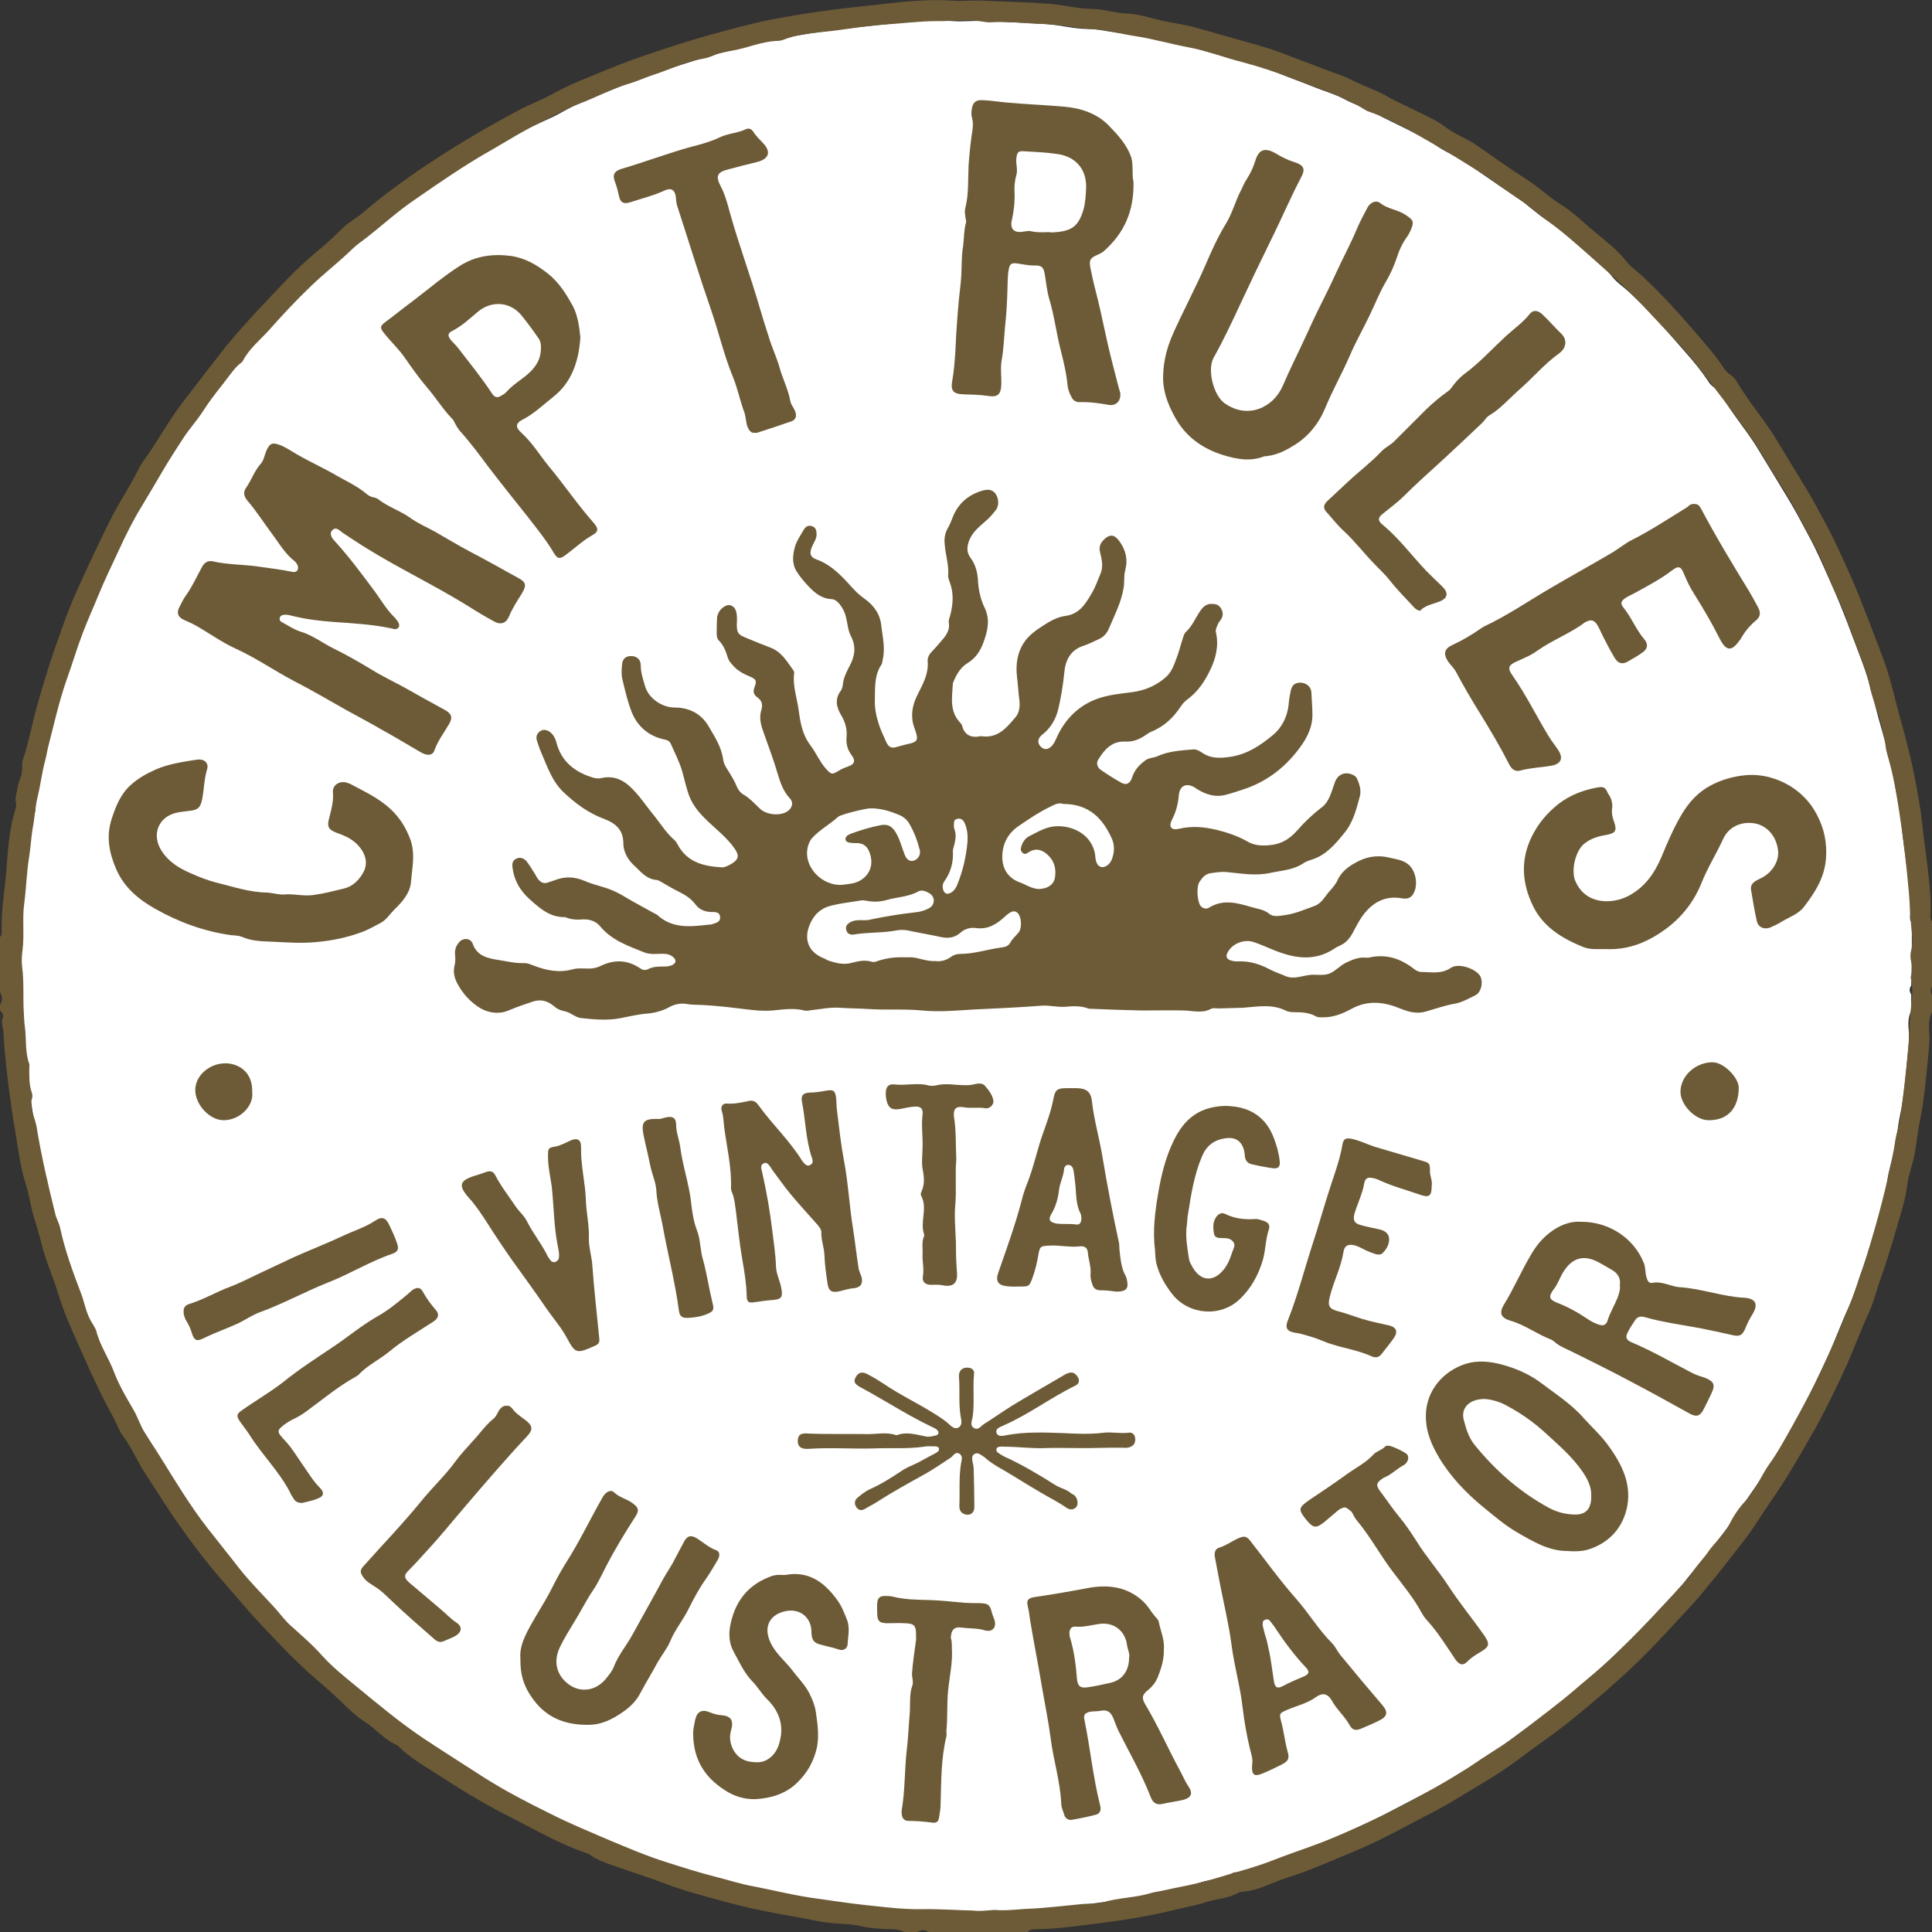 <?xml version="1.0" encoding="utf-8"?>
<!-- Generator: Adobe Illustrator 27.5.0, SVG Export Plug-In . SVG Version: 6.00 Build 0)  -->
<svg version="1.1" id="Layer_1" xmlns="http://www.w3.org/2000/svg" xmlns:xlink="http://www.w3.org/1999/xlink" x="0px" y="0px"
	 viewBox="0 0 56.69 56.69" style="enable-background:new 0 0 56.69 56.69;" xml:space="preserve">
<rect x="0" y="0" width="56.69" height="56.69" fill="#333333" stroke="none"/>
<style type="text/css">
	.st0{fill:#FFFFFF;}
	.st1{fill:#6D5B37;}
</style>
<g>
	<path class="st0" d="M56.1,27.08c-0.08-0.09-0.05-0.2-0.05-0.3c0.01-0.46-0.05-0.91-0.1-1.36c-0.05-0.39-0.11-0.78-0.15-1.17
		c-0.03-0.32-0.09-0.64-0.15-0.96c-0.11-0.66-0.27-1.32-0.46-1.97c-0.18-0.62-0.31-1.26-0.54-1.87c-0.3-0.79-0.58-1.58-0.93-2.35
		c-0.21-0.47-0.41-0.95-0.66-1.4c-0.2-0.37-0.39-0.74-0.61-1.1c-0.3-0.49-0.6-0.99-0.9-1.48c-0.33-0.53-0.74-1-1.05-1.54
		c-0.04-0.08-0.1-0.14-0.18-0.19c-0.08-0.06-0.15-0.12-0.2-0.21c-0.2-0.3-0.43-0.58-0.67-0.85c-0.53-0.61-1.06-1.21-1.66-1.77
		c-0.16-0.15-0.35-0.27-0.48-0.44c-0.26-0.33-0.6-0.57-0.91-0.84c-0.32-0.27-0.61-0.57-0.98-0.8c-0.34-0.21-0.62-0.5-0.96-0.72
		c-0.49-0.32-0.97-0.66-1.46-1c-0.28-0.19-0.6-0.3-0.87-0.5c-0.11-0.08-0.22-0.15-0.33-0.21c-0.37-0.19-0.75-0.37-1.13-0.56
		c-0.04-0.02-0.08-0.04-0.12-0.06c-0.36-0.22-0.77-0.34-1.14-0.54c-0.27-0.14-0.57-0.22-0.86-0.34c-0.37-0.15-0.74-0.28-1.1-0.43
		c-0.36-0.14-0.75-0.24-1.12-0.35c-0.44-0.13-0.88-0.24-1.31-0.37c-0.41-0.12-0.84-0.16-1.26-0.27c-0.24-0.07-0.49-0.15-0.74-0.15
		c-0.37-0.01-0.72-0.13-1.09-0.13c-0.4,0-0.79-0.11-1.2-0.14c-0.63-0.05-1.26-0.06-1.88-0.09c-0.29-0.02-0.58,0.02-0.87,0
		c-0.6-0.04-1.2,0-1.79,0.07c-0.67,0.07-1.34,0.14-2.01,0.23c-0.51,0.07-1.02,0.16-1.53,0.26c-0.57,0.12-1.14,0.27-1.71,0.43
		c-0.69,0.2-1.37,0.42-2.05,0.66c-0.54,0.19-1.06,0.42-1.59,0.63c-0.32,0.13-0.62,0.28-0.92,0.45c-0.31,0.17-0.64,0.28-0.94,0.45
		c-0.63,0.34-1.26,0.69-1.87,1.08c-0.89,0.57-1.76,1.16-2.56,1.84c-0.19,0.16-0.41,0.27-0.59,0.45c-0.26,0.26-0.53,0.5-0.82,0.74
		C9.14,8.29,8.71,8.77,8.27,9.23c-0.49,0.51-0.97,1.04-1.4,1.6c-0.34,0.44-0.69,0.89-1.03,1.34c-0.41,0.54-0.73,1.14-1.13,1.68
		c-0.12,0.17-0.2,0.37-0.31,0.55c-0.22,0.38-0.45,0.75-0.65,1.14c-0.34,0.68-0.66,1.38-0.98,2.07c-0.16,0.35-0.29,0.72-0.42,1.08
		c-0.24,0.67-0.46,1.35-0.66,2.03c-0.17,0.56-0.26,1.15-0.45,1.7c-0.02,0.06-0.02,0.12-0.02,0.18c0.01,0.14-0.02,0.26-0.07,0.39
		c-0.07,0.17-0.07,0.34-0.12,0.51c-0.03,0.1,0.03,0.2,0,0.31c-0.19,0.61-0.22,1.25-0.27,1.87c-0.04,0.56-0.14,1.12-0.12,1.68
		c0,0.05,0.01,0.11-0.05,0.14c0,0.53,0,1.06,0,1.59c0.08,0.12,0.07,0.25,0,0.37c0,0.05,0,0.11,0,0.16c0.06,0.06,0.12,0.15,0.09,0.23
		C0.63,30,0.7,30.13,0.7,30.26c0.03,0.54,0.08,1.08,0.15,1.62c0.06,0.43,0.12,0.87,0.2,1.3c0.08,0.47,0.14,0.96,0.28,1.42
		c0.09,0.3,0.14,0.62,0.22,0.92c0.08,0.29,0.17,0.57,0.24,0.86c0.12,0.47,0.32,0.91,0.46,1.37c0.19,0.66,0.5,1.27,0.77,1.9
		c0.25,0.58,0.53,1.15,0.83,1.7c0.09,0.17,0.15,0.36,0.26,0.51c0.26,0.35,0.42,0.75,0.66,1.11c0.33,0.49,0.63,0.99,0.97,1.47
		c0.44,0.6,0.88,1.2,1.38,1.75c0.31,0.35,0.62,0.72,0.94,1.06c0.45,0.48,0.89,0.96,1.39,1.4c0.31,0.28,0.64,0.55,0.94,0.84
		c0.21,0.21,0.43,0.41,0.69,0.57c0.32,0.2,0.55,0.52,0.91,0.66c0.01,0,0.01,0.01,0.02,0.02c0.36,0.36,0.8,0.61,1.22,0.88
		c0.64,0.41,1.29,0.81,1.98,1.16c0.73,0.37,1.45,0.79,2.23,1.06c0.03,0.01,0.07,0.03,0.09,0.05c0.2,0.15,0.44,0.22,0.67,0.31
		c0.51,0.18,1.03,0.35,1.54,0.54c0.52,0.2,1.05,0.33,1.59,0.48c0.68,0.19,1.38,0.33,2.08,0.45c0.41,0.07,0.8,0.17,1.22,0.19
		c0.24,0.01,0.49,0.02,0.73,0.08c0.2,0.05,0.4,0.05,0.6,0.07c0.2,0.02,0.42-0.01,0.61,0.09c0.12,0,0.25,0,0.37,0
		c0.11-0.06,0.21-0.07,0.32,0c0.95,0,1.9,0,2.85,0c0.06-0.08,0.16-0.07,0.24-0.08c0.67-0.01,1.32-0.12,1.98-0.2
		c0.69-0.09,1.37-0.2,2.04-0.37c0.28-0.07,0.57-0.12,0.84-0.21c0.32-0.1,0.68-0.11,0.98-0.29c0.02-0.01,0.05-0.01,0.08-0.01
		c0.27-0.02,0.53-0.12,0.78-0.22c0.37-0.16,0.76-0.26,1.14-0.41c0.44-0.17,0.88-0.36,1.31-0.54c0.51-0.21,1-0.46,1.49-0.72
		c0.49-0.26,0.98-0.5,1.46-0.79c0.6-0.37,1.23-0.71,1.79-1.15c0.47-0.36,0.96-0.68,1.41-1.05c0.67-0.54,1.32-1.1,1.94-1.7
		c0.37-0.35,0.72-0.72,1.06-1.09c0.29-0.32,0.61-0.63,0.88-0.98c0.19-0.24,0.39-0.47,0.58-0.72c0.33-0.42,0.67-0.84,0.96-1.29
		c0.27-0.43,0.58-0.83,0.85-1.27c0.29-0.48,0.58-0.97,0.85-1.46c0.32-0.57,0.59-1.17,0.87-1.77c0.23-0.5,0.41-1.02,0.65-1.52
		c0.14-0.3,0.21-0.63,0.33-0.94c0.18-0.5,0.33-1.02,0.48-1.53c0.11-0.38,0.23-0.76,0.28-1.15c0.04-0.32,0.15-0.61,0.21-0.92
		c0.07-0.32,0.09-0.65,0.16-0.98c0.12-0.57,0.17-1.16,0.22-1.74c0.02-0.24,0.06-0.48,0.04-0.73c-0.02-0.19-0.03-0.42,0.07-0.61
		c0-0.16,0-0.32,0-0.48c-0.06-0.09-0.06-0.18,0-0.26C56.1,28.32,56.1,27.7,56.1,27.08z"/>
	<g id="ItuhFU.tif">
		<g>
			<path class="st1" d="M56.69,29.7c-0.11,0.2-0.09,0.43-0.08,0.63c0.02,0.26-0.02,0.5-0.04,0.75c-0.06,0.6-0.11,1.2-0.23,1.78
				c-0.07,0.33-0.1,0.67-0.16,1c-0.06,0.31-0.18,0.61-0.22,0.94c-0.05,0.4-0.18,0.79-0.29,1.17c-0.15,0.52-0.31,1.05-0.49,1.56
				c-0.12,0.32-0.19,0.65-0.33,0.96c-0.24,0.51-0.43,1.04-0.66,1.56c-0.28,0.61-0.57,1.22-0.89,1.8c-0.28,0.5-0.57,1-0.87,1.49
				c-0.27,0.44-0.58,0.86-0.86,1.3c-0.29,0.46-0.65,0.88-0.98,1.31c-0.19,0.25-0.4,0.49-0.59,0.73c-0.28,0.35-0.6,0.67-0.9,1
				c-0.35,0.38-0.71,0.76-1.08,1.12c-0.64,0.61-1.3,1.18-1.99,1.73c-0.47,0.38-0.97,0.71-1.44,1.07c-0.58,0.44-1.21,0.79-1.83,1.17
				c-0.48,0.3-0.99,0.54-1.49,0.81c-0.5,0.27-1,0.52-1.52,0.74c-0.45,0.18-0.89,0.38-1.34,0.55c-0.38,0.15-0.78,0.26-1.16,0.42
				c-0.25,0.11-0.52,0.2-0.8,0.22c-0.03,0-0.06,0-0.08,0.01c-0.31,0.19-0.67,0.19-1,0.3c-0.28,0.09-0.57,0.14-0.86,0.21
				c-0.69,0.17-1.38,0.29-2.08,0.38c-0.67,0.08-1.34,0.19-2.03,0.2c-0.08,0-0.18,0-0.25,0.08c-0.97,0-1.94,0-2.91,0
				c-0.11-0.08-0.22-0.06-0.32,0c-0.13,0-0.25,0-0.38,0c-0.2-0.11-0.41-0.07-0.62-0.09c-0.2-0.02-0.41-0.02-0.61-0.07
				c-0.24-0.07-0.5-0.07-0.75-0.09c-0.42-0.02-0.83-0.13-1.25-0.2c-0.71-0.12-1.43-0.27-2.12-0.46c-0.54-0.15-1.09-0.29-1.62-0.49
				c-0.52-0.2-1.05-0.36-1.57-0.55c-0.24-0.08-0.47-0.16-0.68-0.31c-0.03-0.02-0.06-0.04-0.1-0.05c-0.8-0.27-1.53-0.7-2.28-1.08
				c-0.7-0.35-1.37-0.76-2.02-1.18c-0.43-0.28-0.88-0.53-1.24-0.89c-0.01-0.01-0.01-0.02-0.02-0.02c-0.37-0.14-0.61-0.47-0.93-0.67
				c-0.26-0.17-0.48-0.37-0.7-0.59c-0.31-0.3-0.64-0.58-0.96-0.86c-0.5-0.45-0.96-0.94-1.42-1.43c-0.33-0.35-0.64-0.72-0.96-1.09
				C6.18,46,5.72,45.4,5.28,44.78c-0.35-0.49-0.66-1-0.99-1.5c-0.25-0.37-0.41-0.78-0.67-1.13C3.5,42,3.44,41.8,3.34,41.62
				c-0.31-0.57-0.59-1.14-0.85-1.74c-0.28-0.64-0.59-1.27-0.79-1.94c-0.14-0.47-0.35-0.92-0.47-1.4c-0.07-0.29-0.16-0.58-0.25-0.88
				c-0.09-0.31-0.13-0.63-0.23-0.94c-0.15-0.47-0.21-0.96-0.29-1.45c-0.08-0.44-0.14-0.88-0.2-1.33c-0.07-0.55-0.13-1.1-0.16-1.66
				c-0.01-0.14-0.07-0.27-0.02-0.42C0.12,29.8,0.07,29.71,0,29.65c0-0.05,0-0.11,0-0.16c0.08-0.13,0.08-0.25,0-0.38
				c0-0.54,0-1.08,0-1.62c0.05-0.04,0.05-0.09,0.05-0.15c-0.02-0.58,0.08-1.14,0.13-1.71c0.05-0.64,0.08-1.29,0.28-1.91
				c0.04-0.11-0.02-0.21,0-0.32c0.04-0.17,0.05-0.35,0.12-0.52c0.05-0.12,0.08-0.26,0.07-0.39c0-0.06,0-0.13,0.02-0.19
				c0.19-0.57,0.29-1.16,0.46-1.74c0.2-0.7,0.42-1.39,0.67-2.07c0.13-0.37,0.27-0.74,0.43-1.1c0.32-0.71,0.65-1.42,1-2.12
				c0.2-0.4,0.44-0.78,0.66-1.17c0.11-0.19,0.19-0.39,0.31-0.56c0.41-0.56,0.73-1.17,1.15-1.72c0.35-0.46,0.7-0.91,1.05-1.36
				c0.44-0.58,0.93-1.11,1.43-1.64c0.45-0.47,0.89-0.96,1.4-1.38C9.52,7.2,9.8,6.95,10.06,6.69c0.18-0.18,0.41-0.29,0.6-0.46
				c0.82-0.7,1.71-1.31,2.62-1.88c0.62-0.39,1.26-0.75,1.91-1.1c0.31-0.17,0.65-0.29,0.96-0.46c0.31-0.17,0.62-0.32,0.94-0.45
				c0.54-0.22,1.07-0.45,1.62-0.64c0.69-0.24,1.39-0.47,2.1-0.67c0.58-0.16,1.16-0.32,1.74-0.44c0.52-0.1,1.04-0.19,1.56-0.26
				c0.68-0.1,1.37-0.16,2.05-0.24c0.6-0.07,1.21-0.11,1.82-0.07c0.29,0.02,0.59-0.02,0.88,0c0.64,0.03,1.28,0.04,1.92,0.09
				c0.41,0.03,0.81,0.14,1.22,0.15c0.38,0,0.73,0.13,1.11,0.14c0.26,0.01,0.51,0.09,0.76,0.15c0.42,0.12,0.86,0.15,1.29,0.28
				c0.45,0.13,0.89,0.25,1.34,0.38c0.38,0.11,0.77,0.21,1.15,0.36c0.38,0.15,0.75,0.28,1.13,0.43c0.29,0.12,0.6,0.2,0.87,0.34
				c0.38,0.2,0.8,0.32,1.16,0.55c0.04,0.02,0.08,0.04,0.12,0.06c0.39,0.19,0.77,0.37,1.16,0.57c0.12,0.06,0.23,0.14,0.34,0.22
				c0.28,0.21,0.6,0.32,0.88,0.51c0.49,0.34,0.98,0.69,1.49,1.02C45.16,5.49,45.45,5.79,45.8,6c0.37,0.23,0.67,0.54,1,0.81
				c0.32,0.27,0.66,0.52,0.92,0.86c0.14,0.17,0.33,0.3,0.49,0.45c0.6,0.56,1.15,1.18,1.69,1.81c0.24,0.28,0.48,0.56,0.68,0.87
				c0.05,0.08,0.13,0.15,0.21,0.21c0.08,0.05,0.13,0.12,0.18,0.2c0.32,0.55,0.74,1.03,1.08,1.57c0.31,0.5,0.61,1.01,0.92,1.51
				c0.23,0.37,0.42,0.75,0.63,1.13c0.25,0.46,0.46,0.95,0.68,1.43c0.35,0.79,0.64,1.6,0.95,2.4c0.24,0.62,0.37,1.27,0.55,1.91
				c0.19,0.66,0.35,1.33,0.47,2.01c0.05,0.32,0.12,0.65,0.15,0.98c0.04,0.4,0.1,0.8,0.15,1.2c0.05,0.46,0.11,0.93,0.1,1.39
				c0,0.11-0.03,0.22,0.05,0.31c0,0.63,0,1.26,0,1.89c-0.06,0.09-0.06,0.18,0,0.27C56.69,29.38,56.69,29.54,56.69,29.7z
				 M29.31,56.05c0.33,0.01,0.58-0.03,0.83-0.04c0.54-0.02,1.07-0.09,1.61-0.14c0.21-0.02,0.42,0.01,0.61-0.05
				c0.46-0.14,0.94-0.13,1.4-0.27c0.09-0.03,0.19-0.04,0.29-0.06c0.52-0.12,1.06-0.2,1.57-0.36c0.57-0.18,1.16-0.32,1.72-0.54
				c0.66-0.26,1.35-0.47,2.01-0.76c0.72-0.32,1.44-0.65,2.13-1.03c0.62-0.33,1.23-0.67,1.81-1.07c0.45-0.31,0.93-0.58,1.36-0.92
				c0.52-0.41,1.06-0.8,1.56-1.23c0.33-0.29,0.68-0.56,1-0.86c0.8-0.76,1.56-1.56,2.3-2.38c0.05-0.05,0.1-0.11,0.13-0.17
				c0.14-0.24,0.35-0.43,0.5-0.66c0.18-0.26,0.44-0.45,0.58-0.74c0.13-0.26,0.29-0.51,0.48-0.71c0.32-0.33,0.47-0.76,0.73-1.12
				c0.26-0.36,0.47-0.76,0.69-1.15c0.3-0.54,0.59-1.09,0.85-1.64c0.51-1.09,0.97-2.2,1.32-3.35c0.31-1.01,0.58-2.03,0.78-3.07
				c0.03-0.18,0.05-0.36,0.1-0.53c0.1-0.31,0.12-0.63,0.16-0.95c0.06-0.44,0.1-0.89,0.15-1.33c0.04-0.38,0.04-0.76,0.07-1.14
				c0.03-0.35,0.11-0.71,0.02-1.07c-0.01-0.03,0-0.07,0.01-0.11c0.04-0.12,0.03-0.25,0-0.37c-0.03-0.11-0.03-0.24,0-0.35
				c0.06-0.23,0.02-0.47,0-0.69c-0.03-0.34-0.04-0.68-0.07-1.02c-0.07-0.78-0.16-1.57-0.28-2.34c-0.08-0.53-0.17-1.06-0.32-1.58
				c-0.04-0.14-0.08-0.28-0.09-0.42c-0.02-0.18-0.08-0.35-0.11-0.52c-0.09-0.42-0.28-0.81-0.36-1.23c-0.03-0.13-0.05-0.26-0.1-0.39
				c-0.16-0.41-0.3-0.82-0.46-1.23c-0.1-0.25-0.18-0.51-0.29-0.75c-0.18-0.38-0.34-0.77-0.5-1.16c-0.23-0.54-0.53-1.03-0.8-1.55
				c-0.21-0.42-0.48-0.82-0.73-1.22c-0.16-0.26-0.31-0.53-0.48-0.78c-0.49-0.74-1.05-1.43-1.58-2.14c-0.46-0.62-1.02-1.15-1.54-1.72
				c-0.32-0.35-0.67-0.7-1.03-1.02c-0.66-0.57-1.28-1.18-1.99-1.68c-0.23-0.17-0.44-0.38-0.68-0.53C44.2,5.61,43.79,5.28,43.34,5
				c-0.36-0.22-0.71-0.45-1.08-0.66c-0.69-0.39-1.35-0.81-2.11-1.07c-0.03-0.01-0.07-0.03-0.1-0.05c-0.66-0.42-1.42-0.64-2.14-0.92
				c-0.46-0.18-0.94-0.34-1.43-0.47c-0.53-0.13-1.05-0.34-1.6-0.44c-0.53-0.1-1.04-0.25-1.57-0.33c-0.41-0.06-0.8-0.18-1.21-0.2
				c-0.53-0.03-1.06-0.16-1.6-0.16c-0.34-0.01-0.68-0.05-1.02-0.06c-0.21-0.01-0.41,0.04-0.61,0c-0.46-0.09-0.93-0.01-1.39-0.02
				c-0.51,0-1.02,0.07-1.52,0.1c-0.45,0.03-0.89,0.1-1.33,0.16c-0.55,0.08-1.12,0.08-1.65,0.29C22.93,1.19,22.86,1.2,22.8,1.2
				c-0.23,0.01-0.44,0.06-0.66,0.12c-0.24,0.07-0.48,0.14-0.73,0.18C21.27,1.53,21.13,1.55,21,1.6c-0.13,0.06-0.27,0.11-0.41,0.13
				c-0.49,0.08-0.93,0.31-1.4,0.46c-0.25,0.08-0.5,0.2-0.75,0.27c-0.51,0.15-0.97,0.41-1.46,0.59c-0.39,0.15-0.76,0.36-1.13,0.55
				c-0.49,0.23-0.94,0.52-1.41,0.79c-0.8,0.45-1.55,0.97-2.3,1.49c-0.53,0.36-0.99,0.8-1.5,1.18c-0.14,0.1-0.27,0.21-0.39,0.33
				C9.88,7.74,9.48,8.05,9.12,8.4C8.69,8.81,8.29,9.24,7.9,9.68c-0.27,0.3-0.59,0.55-0.78,0.92c-0.01,0.02-0.02,0.03-0.04,0.04
				c-0.25,0.19-0.4,0.46-0.59,0.69c-0.2,0.24-0.38,0.5-0.55,0.76c-0.17,0.26-0.38,0.49-0.56,0.76c-0.44,0.65-0.82,1.35-1.23,2.02
				c-0.25,0.41-0.47,0.85-0.67,1.29c-0.2,0.43-0.41,0.86-0.59,1.3c-0.15,0.37-0.32,0.74-0.46,1.11c-0.18,0.47-0.32,0.95-0.49,1.42
				c-0.21,0.61-0.35,1.24-0.51,1.86c-0.04,0.15-0.06,0.3-0.1,0.45c-0.1,0.36-0.14,0.74-0.23,1.1c-0.07,0.29-0.08,0.6-0.14,0.9
				c-0.05,0.29-0.06,0.59-0.11,0.88c-0.07,0.44-0.08,0.89-0.14,1.34c-0.06,0.45,0.01,0.92-0.05,1.37c-0.02,0.16-0.03,0.33-0.01,0.48
				c0.06,0.45,0.02,0.91,0.05,1.36c0.01,0.13,0.01,0.27,0.03,0.4c0.05,0.36,0,0.74,0.13,1.09c0.01,0.03,0,0.07,0,0.11
				c0,0.24-0.01,0.49,0.07,0.72c0.02,0.06,0.03,0.12,0.01,0.18c-0.06,0.18,0,0.36,0.05,0.53c0.03,0.09,0.06,0.19,0.08,0.28
				c0.14,0.87,0.34,1.72,0.55,2.57c0.03,0.14,0.11,0.27,0.14,0.4c0.14,0.66,0.37,1.29,0.61,1.92c0.1,0.25,0.14,0.52,0.26,0.76
				c0.06,0.13,0.16,0.24,0.2,0.38c0.11,0.43,0.37,0.79,0.52,1.2c0.15,0.39,0.37,0.76,0.58,1.12c0.12,0.21,0.19,0.45,0.32,0.65
				c0.16,0.26,0.33,0.51,0.49,0.77c0.43,0.69,0.85,1.39,1.35,2.03c0.31,0.4,0.63,0.79,0.93,1.18c0.33,0.42,0.72,0.8,1.08,1.2
				c0.14,0.16,0.27,0.34,0.43,0.48c0.32,0.29,0.65,0.57,0.93,0.89c0.3,0.33,0.64,0.6,0.98,0.88c0.66,0.54,1.31,1.09,2.02,1.56
				c0.59,0.39,1.19,0.77,1.78,1.15c0.62,0.39,1.26,0.72,1.91,1.04c0.57,0.29,1.16,0.53,1.74,0.78c0.55,0.23,1.09,0.46,1.66,0.64
				c0.47,0.15,0.94,0.3,1.41,0.42c0.4,0.1,0.79,0.23,1.2,0.3c0.61,0.12,1.2,0.27,1.82,0.35c0.44,0.06,0.88,0.13,1.33,0.18
				c0.58,0.06,1.15,0.14,1.74,0.13c0.5-0.01,1,0.03,1.5,0.04C28.83,56.1,29.11,56.02,29.31,56.05z"/>
			<path class="st1" d="M28.78,21.6c0.5,0.08,0.76-0.25,1.03-0.57c0.11-0.14,0.12-0.33,0.1-0.49c-0.03-0.23-0.04-0.46-0.07-0.69
				c-0.04-0.36,0.01-0.72,0.23-1.03c0.14-0.2,0.35-0.34,0.55-0.47c0.2-0.13,0.41-0.25,0.66-0.28c0.41-0.06,0.59-0.38,0.77-0.69
				c0.1-0.17,0.16-0.36,0.24-0.54c0.09-0.21,0.04-0.43-0.01-0.63c-0.05-0.19,0.03-0.31,0.16-0.42c0.15-0.12,0.27-0.09,0.39,0.07
				c0.2,0.26,0.27,0.55,0.19,0.86c-0.05,0.18-0.02,0.36-0.05,0.53c-0.07,0.43-0.27,0.81-0.44,1.21c-0.06,0.14-0.16,0.24-0.3,0.3
				c-0.15,0.07-0.29,0.14-0.44,0.19c-0.38,0.12-0.53,0.43-0.56,0.78c-0.04,0.39-0.1,0.78-0.2,1.16c-0.07,0.23-0.19,0.44-0.38,0.61
				c-0.05,0.04-0.1,0.08-0.14,0.13c-0.07,0.1-0.05,0.21,0.04,0.29c0.09,0.08,0.19,0.08,0.29-0.01c0.12-0.11,0.16-0.28,0.24-0.42
				c0.27-0.5,0.67-0.85,1.22-1.02c0.3-0.09,0.61-0.12,0.92-0.16c0.38-0.05,0.73-0.2,1.01-0.46c0.18-0.17,0.25-0.43,0.34-0.67
				c0.05-0.15,0.09-0.31,0.14-0.46c0.02-0.06,0.04-0.13,0.08-0.17c0.2-0.18,0.29-0.43,0.44-0.64c0.08-0.11,0.17-0.19,0.31-0.19
				c0.11,0,0.21,0.01,0.28,0.12c0.07,0.11,0.08,0.22,0.01,0.33c-0.03,0.05-0.08,0.1-0.1,0.16c-0.03,0.07-0.07,0.15-0.05,0.23
				c0.09,0.4-0.01,0.78-0.18,1.12c-0.15,0.31-0.35,0.61-0.63,0.82c-0.08,0.06-0.15,0.12-0.21,0.21c-0.22,0.34-0.5,0.61-0.88,0.76
				c-0.07,0.03-0.12,0.07-0.18,0.11c-0.18,0.12-0.36,0.19-0.58,0.18c-0.39-0.02-0.61,0.23-0.79,0.52c-0.07,0.11-0.04,0.23,0.07,0.31
				c0.19,0.13,0.39,0.26,0.59,0.37c0.15,0.09,0.27,0.04,0.33-0.15c0.07-0.22,0.21-0.37,0.39-0.5c0.11-0.08,0.24-0.07,0.35-0.12
				c0.33-0.15,0.69-0.17,1.05-0.2c0.1-0.01,0.19,0.05,0.27,0.1c0.25,0.17,0.51,0.16,0.8,0.12c0.51-0.07,0.91-0.34,1.28-0.65
				c0.25-0.21,0.41-0.52,0.45-0.87c0.01-0.13,0.03-0.27,0.06-0.4c0.03-0.18,0.12-0.26,0.29-0.26c0.18,0.01,0.31,0.12,0.32,0.29
				c0.01,0.22,0.03,0.45,0.03,0.67c0,0.31-0.13,0.6-0.3,0.85c-0.43,0.62-0.99,1.08-1.72,1.32c-0.16,0.05-0.32,0.11-0.48,0.15
				c-0.33,0.1-0.62,0.01-0.89-0.16c-0.03-0.02-0.06-0.04-0.09-0.06c-0.24-0.12-0.41-0.03-0.44,0.24c-0.02,0.25-0.08,0.49-0.2,0.72
				c-0.11,0.21-0.02,0.32,0.2,0.27c0.38-0.09,0.73-0.06,1.11,0.03c0.32,0.08,0.62,0.18,0.9,0.34c0.2,0.12,0.42,0.13,0.65,0.11
				c0.35-0.03,0.59-0.18,0.82-0.44c0.21-0.24,0.44-0.46,0.7-0.66c0.24-0.17,0.3-0.48,0.4-0.75c0.08-0.22,0.28-0.31,0.49-0.23
				c0.06,0.02,0.12,0.06,0.15,0.11c0.08,0.17,0.14,0.36,0.09,0.54c-0.1,0.38-0.2,0.77-0.46,1.08c-0.26,0.32-0.53,0.64-0.94,0.77
				c-0.09,0.03-0.19,0.06-0.27,0.12c-0.29,0.19-0.62,0.2-0.94,0.27c-0.44,0.1-0.85,0.02-1.28-0.02c-0.16-0.02-0.32,0.01-0.48,0.03
				c-0.16,0.02-0.25,0.13-0.33,0.25c-0.1,0.14-0.07,0.56,0.02,0.7c0.07,0.1,0.19,0.11,0.26,0.06c0.41-0.25,0.81-0.14,1.22-0.02
				c0.19,0.06,0.38,0.07,0.54,0.2c0.13,0.11,0.32,0.06,0.47,0.04c0.3-0.04,0.59-0.17,0.87-0.27c0.21-0.08,0.31-0.3,0.45-0.45
				c0.09-0.1,0.18-0.21,0.23-0.33c0.14-0.28,0.39-0.43,0.64-0.55c0.27-0.13,0.59-0.16,0.89-0.08c0.21,0.05,0.44,0.07,0.6,0.26
				c0.18,0.22,0.22,0.6,0.06,0.83c-0.08,0.11-0.2,0.12-0.31,0.1c-0.43-0.08-0.78,0.07-1.06,0.39c-0.15,0.17-0.26,0.38-0.37,0.59
				c-0.09,0.17-0.2,0.32-0.38,0.4c-0.06,0.03-0.11,0.05-0.17,0.09c-0.61,0.41-1.23,0.28-1.85,0.02c-0.17-0.07-0.35-0.15-0.53-0.21
				c-0.28-0.09-0.63,0.05-0.76,0.31c-0.06,0.11-0.03,0.19,0.09,0.23c0.06,0.02,0.12,0.03,0.19,0.03c0.34-0.02,0.65,0.07,0.95,0.23
				c0.15,0.08,0.31,0.13,0.47,0.2c0.23,0.1,0.46,0,0.69-0.03c0.2-0.03,0.4,0.03,0.59-0.04c0.18-0.07,0.31-0.23,0.49-0.32
				c0.19-0.09,0.37-0.17,0.59-0.15c0.03,0,0.06,0,0.08,0c0.5-0.12,0.93,0.02,1.33,0.33c0.06,0.05,0.14,0.09,0.22,0.09
				c0.29,0,0.58,0.07,0.86-0.12c0.22-0.15,0.7,0.01,0.85,0.22c0.11,0.16,0.06,0.5-0.14,0.59c-0.19,0.09-0.37,0.2-0.59,0.24
				c-0.29,0.05-0.57,0.15-0.85,0.23c-0.27,0.08-0.51,0.01-0.76-0.09c-0.46-0.19-0.93-0.25-1.4,0c-0.26,0.14-0.53,0.26-0.84,0.26
				c-0.08,0-0.17,0.01-0.23-0.03c-0.2-0.11-0.41-0.12-0.63-0.12c-0.09,0-0.19-0.01-0.26-0.05c-0.41-0.2-0.83-0.11-1.25-0.08
				c-0.24,0.01-0.48,0.01-0.72,0.02c-0.07,0-0.16-0.02-0.21,0.01c-0.26,0.14-0.52,0.06-0.79,0.05c-0.42-0.01-0.84,0-1.27,0
				c-0.49-0.01-0.98-0.03-1.47-0.05c-0.03,0-0.06,0-0.08-0.01c-0.22-0.08-0.43-0.07-0.66-0.05c-0.24,0.02-0.48-0.05-0.72-0.03
				c-0.65,0.05-1.31,0.08-1.96,0.11c-0.51,0.03-1.02,0.08-1.53,0.03c-0.51-0.05-1.02-0.01-1.52-0.04c-0.3-0.02-0.6-0.02-0.9-0.04
				c-0.28-0.02-0.55,0.04-0.83,0.07c-0.07,0.01-0.14,0.03-0.21,0.01c-0.31-0.08-0.62-0.03-0.93,0c-0.36,0.03-0.72-0.03-1.07-0.07
				c-0.32-0.04-0.64-0.07-0.96-0.09c-0.16-0.01-0.32,0-0.48-0.03c-0.17-0.03-0.35,0-0.5,0.08c-0.21,0.12-0.44,0.18-0.66,0.2
				c-0.28,0.02-0.55,0.09-0.82,0.14c-0.39,0.07-0.77,0.03-1.15-0.01c-0.07-0.01-0.14-0.05-0.2-0.08c-0.08-0.05-0.17-0.1-0.27-0.12
				c-0.12-0.02-0.22-0.07-0.31-0.15c-0.18-0.15-0.38-0.21-0.62-0.13c-0.24,0.08-0.47,0.16-0.71,0.26c-0.28,0.12-0.59,0.07-0.83-0.07
				c-0.28-0.17-0.51-0.42-0.67-0.72c-0.09-0.17-0.13-0.34-0.08-0.54c0.03-0.11,0.02-0.23,0.01-0.35c0-0.13,0.04-0.23,0.12-0.32
				c0.11-0.14,0.34-0.13,0.4,0.04c0.13,0.37,0.45,0.43,0.77,0.48c0.25,0.04,0.5,0.1,0.76,0.09c0.1,0,0.19,0.05,0.28,0.08
				c0.37,0.14,0.74,0.21,1.13,0.1c0.14-0.04,0.3-0.02,0.46-0.02c0.13,0,0.24-0.02,0.36-0.08c0.39-0.19,0.78-0.18,1.15,0.07
				c0.07,0.05,0.14,0.07,0.23,0.03c0.15-0.08,0.31-0.08,0.47-0.08c0.02,0,0.04,0,0.05,0c0.18-0.01,0.3-0.08,0.29-0.17
				c-0.01-0.09-0.15-0.19-0.29-0.2c-0.21-0.02-0.43,0.04-0.64-0.05c-0.47-0.19-0.94-0.35-1.28-0.76c-0.14-0.17-0.35-0.22-0.56-0.2
				c-0.15,0.01-0.28,0-0.42-0.05c-0.02-0.01-0.03-0.02-0.05-0.02c-0.42,0.01-0.71-0.23-1-0.49c-0.3-0.26-0.49-0.56-0.54-0.96
				c-0.02-0.12,0-0.22,0.12-0.27c0.11-0.05,0.22,0,0.29,0.08c0.09,0.12,0.17,0.25,0.25,0.38c0.03,0.05,0.06,0.11,0.1,0.16
				c0.08,0.09,0.17,0.13,0.29,0.08c0.06-0.02,0.12-0.04,0.18-0.06c0.3-0.12,0.59-0.11,0.89,0.02c0.16,0.07,0.34,0.12,0.51,0.17
				c0.21,0.06,0.4,0.14,0.59,0.25c0.31,0.19,0.64,0.36,0.96,0.54c0.02,0.01,0.05,0.02,0.07,0.04c0.45,0.41,0.98,0.34,1.52,0.28
				c0.03,0,0.06,0,0.08-0.01c0.1-0.04,0.25-0.05,0.24-0.21c-0.01-0.16-0.15-0.15-0.27-0.15c-0.19-0.01-0.34-0.07-0.46-0.23
				c-0.12-0.16-0.29-0.27-0.47-0.36c-0.17-0.08-0.33-0.18-0.49-0.27c-0.05-0.03-0.11-0.07-0.17-0.08c-0.31-0.02-0.48-0.26-0.68-0.44
				c-0.18-0.17-0.3-0.4-0.3-0.64c0-0.4-0.24-0.59-0.56-0.71c-0.46-0.17-0.84-0.45-1.2-0.79c-0.34-0.33-0.47-0.75-0.65-1.16
				c-0.05-0.11-0.08-0.22-0.12-0.33c-0.04-0.12-0.02-0.21,0.08-0.29c0.1-0.07,0.2-0.05,0.3,0.02c0.1,0.08,0.16,0.19,0.19,0.32
				c0.15,0.56,0.55,0.86,1.08,1.02c0.08,0.02,0.15,0.03,0.23,0.01c0.3-0.07,0.57,0.01,0.8,0.21c0.3,0.26,0.51,0.6,0.76,0.9
				c0.19,0.24,0.35,0.5,0.58,0.7c0.05,0.04,0.08,0.1,0.11,0.15c0.28,0.52,0.77,0.63,1.3,0.66c0.09,0,0.17-0.05,0.25-0.09
				c0.26-0.15,0.26-0.27,0.08-0.51c-0.28-0.38-0.68-0.64-0.98-0.99c-0.15-0.17-0.27-0.36-0.34-0.57c-0.07-0.21-0.12-0.43-0.18-0.65
				c-0.08-0.28-0.22-0.55-0.34-0.82c-0.04-0.09-0.12-0.11-0.22-0.13c-0.43-0.1-0.74-0.37-0.91-0.76c-0.13-0.32-0.21-0.67-0.29-1.01
				c-0.03-0.13-0.02-0.27-0.01-0.4c0.01-0.18,0.1-0.27,0.27-0.27c0.16,0,0.28,0.1,0.28,0.26c0,0.22,0.07,0.43,0.13,0.63
				c0.1,0.35,0.5,0.62,0.86,0.62c0.42,0,0.77,0.17,0.99,0.53c0.18,0.31,0.39,0.62,0.44,1c0.02,0.15,0.12,0.28,0.2,0.41
				c0.07,0.12,0.14,0.23,0.19,0.36c0.04,0.1,0.11,0.2,0.2,0.25c0.19,0.11,0.33,0.27,0.49,0.42c0.19,0.18,0.58,0.22,0.8,0.08
				c0.14-0.09,0.2-0.26,0.07-0.39c-0.19-0.21-0.27-0.45-0.35-0.71c-0.13-0.45-0.3-0.88-0.45-1.32c-0.06-0.18-0.09-0.37-0.03-0.56
				c0.05-0.16,0.01-0.28-0.12-0.37c-0.11-0.08-0.13-0.17-0.08-0.3c0.07-0.18,0.05-0.23-0.14-0.31c-0.19-0.08-0.36-0.17-0.49-0.32
				c-0.06-0.07-0.12-0.13-0.15-0.22c-0.06-0.19-0.12-0.37-0.27-0.52c-0.05-0.05-0.06-0.13-0.06-0.2c0-0.15,0-0.31,0.01-0.46
				c0-0.06,0.03-0.12,0.06-0.18c0.08-0.13,0.23-0.22,0.33-0.19c0.14,0.04,0.18,0.17,0.19,0.3c0.01,0.09,0,0.18,0,0.27
				c0,0.24,0.04,0.29,0.26,0.38c0.24,0.1,0.48,0.2,0.72,0.29c0.33,0.12,0.49,0.41,0.68,0.67c0.02,0.03,0.03,0.07,0.02,0.1
				c-0.04,0.36,0.08,0.69,0.13,1.04c0.05,0.36,0.1,0.73,0.35,1.06c0.16,0.21,0.26,0.46,0.44,0.67c0.17,0.19,0.19,0.2,0.4,0.07
				c0.09-0.06,0.19-0.09,0.29-0.13c0.16-0.06,0.19-0.15,0.1-0.29c-0.13-0.17-0.19-0.33-0.17-0.57c0.02-0.2-0.03-0.42-0.15-0.62
				c-0.14-0.23-0.21-0.48-0.02-0.73c0.04-0.05,0.05-0.12,0.06-0.18c0.02-0.2,0.11-0.38,0.2-0.55c0.15-0.28,0.2-0.56,0.04-0.87
				c-0.09-0.17-0.1-0.38-0.15-0.57c-0.03-0.14-0.1-0.27-0.19-0.38c-0.06-0.07-0.13-0.13-0.22-0.14c-0.3-0.01-0.5-0.18-0.69-0.38
				c-0.13-0.14-0.25-0.28-0.35-0.44c-0.14-0.23-0.11-0.49-0.04-0.73c0.05-0.17,0.16-0.32,0.25-0.48c0.05-0.09,0.13-0.15,0.25-0.11
				c0.11,0.04,0.13,0.13,0.13,0.24c0,0.13-0.07,0.22-0.12,0.33c-0.1,0.21-0.08,0.34,0.13,0.41c0.46,0.17,0.76,0.52,1.08,0.87
				c0.1,0.11,0.21,0.2,0.32,0.28c0.28,0.2,0.46,0.46,0.49,0.8c0.04,0.33,0.12,0.66,0.04,0.99c-0.01,0.04-0.01,0.1-0.03,0.13
				c-0.22,0.32-0.19,0.68-0.2,1.04c-0.01,0.27,0.05,0.53,0.14,0.79c0.05,0.14,0.12,0.28,0.18,0.42c0.08,0.19,0.16,0.23,0.35,0.17
				c0.13-0.04,0.26-0.07,0.39-0.1c0.17-0.05,0.2-0.1,0.16-0.27c-0.04-0.15-0.11-0.28-0.12-0.44c-0.03-0.27,0.05-0.52,0.17-0.75
				c0.15-0.3,0.31-0.59,0.28-0.94c-0.01-0.12,0.05-0.22,0.14-0.31c0.09-0.09,0.17-0.19,0.25-0.28c0.14-0.16,0.27-0.32,0.23-0.55
				c-0.01-0.07,0.02-0.14,0.04-0.21c0.09-0.34,0.11-0.67-0.02-1c-0.02-0.05-0.04-0.11-0.04-0.16c0.03-0.32-0.08-0.62-0.1-0.93
				c-0.02-0.18,0.01-0.34,0.1-0.49c0.06-0.11,0.11-0.23,0.15-0.34c0.16-0.38,0.45-0.62,0.84-0.74c0.2-0.06,0.32-0.03,0.41,0.1
				c0.09,0.14,0.1,0.35-0.01,0.48c-0.09,0.11-0.18,0.22-0.29,0.31c-0.18,0.16-0.37,0.31-0.47,0.54c-0.08,0.19-0.1,0.37,0.03,0.54
				c0.16,0.22,0.21,0.46,0.22,0.73c0.02,0.25,0.08,0.5,0.19,0.73c0.17,0.35,0.09,0.68-0.03,1.01c-0.09,0.25-0.22,0.46-0.46,0.61
				c-0.2,0.12-0.33,0.32-0.42,0.55c-0.01,0.02-0.02,0.03-0.02,0.05c-0.02,0.4-0.11,0.81,0.21,1.15c0.02,0.03,0.05,0.05,0.06,0.09
				C28.3,21.58,28.51,21.66,28.78,21.6z M27.45,28.2c0.16,0.02,0.31-0.02,0.45-0.12c0.08-0.06,0.18-0.09,0.28-0.09
				c0.42,0,0.81-0.14,1.22-0.19c0.1-0.01,0.2-0.05,0.25-0.15c0.06-0.11,0.16-0.19,0.24-0.29c0.1-0.12,0.09-0.45-0.03-0.57
				c-0.09-0.09-0.2-0.06-0.39,0.12c-0.24,0.22-0.49,0.37-0.84,0.32c-0.15-0.02-0.32,0.02-0.45,0.14c-0.16,0.14-0.34,0.17-0.55,0.13
				c-0.31-0.07-0.63-0.12-0.95-0.19c-0.13-0.03-0.25-0.03-0.37-0.01c-0.41,0.08-0.84,0.05-1.25,0.12c-0.1,0.02-0.21-0.02-0.23-0.14
				c-0.03-0.11,0.04-0.18,0.14-0.23c0.08-0.04,0.17-0.05,0.26-0.05c0.11,0,0.22,0.01,0.32-0.02c0.43-0.09,0.86-0.16,1.3-0.21
				c0.14-0.01,0.28-0.05,0.41-0.12c0.18-0.1,0.19-0.33,0.01-0.44c-0.1-0.06-0.23-0.11-0.33-0.05c-0.29,0.16-0.62,0.16-0.93,0.25
				c-0.18,0.05-0.35,0.06-0.53,0.03c-0.07-0.01-0.14-0.03-0.21-0.02c-0.29,0.05-0.58,0.08-0.87,0.15c-0.32,0.08-0.52,0.27-0.64,0.56
				c-0.18,0.43-0.04,0.8,0.39,0.98c0.06,0.02,0.11,0.06,0.17,0.08c0.22,0.07,0.44,0.13,0.68,0.06c0.19-0.05,0.38-0.09,0.58-0.03
				c0.03,0.01,0.07,0.01,0.11,0c0.27-0.1,0.55-0.14,0.83-0.13c0.12,0,0.25-0.01,0.37,0.02C27.07,28.15,27.25,28.21,27.45,28.2z
				 M25.52,23.72c-0.1,0-0.84,0.17-0.93,0.25c-0.24,0.22-0.53,0.37-0.75,0.61c-0.06,0.06-0.09,0.13-0.12,0.21
				c-0.2,0.61,0.4,1.24,1.03,1.17c0.07-0.01,0.14-0.02,0.21-0.03c0.4-0.05,0.75-0.42,0.55-0.93c-0.06-0.16-0.17-0.25-0.34-0.26
				c-0.09,0-0.18,0-0.27-0.02c-0.11-0.03-0.12-0.13-0.04-0.2c0.03-0.02,0.06-0.04,0.09-0.05c0.29-0.11,0.6-0.2,0.9-0.26
				c0.24-0.04,0.36,0.07,0.47,0.28c0.1,0.19,0.15,0.4,0.23,0.6c0.06,0.15,0.17,0.2,0.27,0.16c0.12-0.04,0.2-0.17,0.17-0.3
				c-0.07-0.28-0.17-0.55-0.32-0.8c-0.07-0.11-0.17-0.19-0.29-0.24C26.13,23.81,25.85,23.71,25.52,23.72z M31.2,23.59
				c-0.13-0.05-0.26,0.02-0.4,0.09c-0.31,0.15-0.59,0.34-0.87,0.53c-0.34,0.22-0.52,0.53-0.52,0.94c0,0.35,0.18,0.62,0.51,0.74
				c0.09,0.03,0.18,0.08,0.27,0.12c0.12,0.05,0.24,0.09,0.36,0.07c0.21-0.02,0.36-0.13,0.4-0.3c0.05-0.26,0-0.5-0.2-0.69
				c-0.18-0.17-0.38-0.22-0.6-0.06c-0.05,0.03-0.1,0.04-0.15-0.01c-0.04-0.04-0.06-0.09-0.04-0.15c0.04-0.16,0.12-0.28,0.27-0.35
				c0.18-0.09,0.35-0.19,0.54-0.24c0.46-0.13,1.22,0.07,1.36,0.77c0.01,0.07,0.01,0.14,0.03,0.21c0.05,0.2,0.22,0.24,0.37,0.1
				c0.04-0.04,0.08-0.1,0.1-0.16c0.07-0.19,0.08-0.39,0-0.58C32.36,24.01,31.95,23.59,31.2,23.59z M28.39,24.69
				c0.01-0.19-0.01-0.38-0.09-0.55c-0.04-0.09-0.12-0.14-0.22-0.11c-0.09,0.02-0.09,0.1-0.09,0.18c0,0.04,0,0.09,0.02,0.13
				c0.05,0.15,0.03,0.3-0.01,0.45c-0.01,0.06-0.04,0.12-0.04,0.18c0.02,0.33-0.06,0.62-0.25,0.89c-0.05,0.07-0.06,0.15-0.04,0.23
				c0.03,0.13,0.12,0.17,0.24,0.1c0.08-0.05,0.13-0.12,0.17-0.21C28.25,25.57,28.35,25.14,28.39,24.69z"/>
			<path class="st1" d="M6.24,16.47c0.43,0.1,0.87,0.09,1.31,0.15c0.35,0.05,0.69,0.09,1.03,0.16c0.13,0.03,0.2-0.07,0.15-0.2
				c-0.02-0.04-0.05-0.08-0.08-0.11c-0.3-0.23-0.48-0.56-0.7-0.85c-0.23-0.31-0.44-0.64-0.69-0.93c-0.11-0.13-0.13-0.26-0.03-0.39
				c0.15-0.22,0.24-0.49,0.42-0.69c0.09-0.1,0.11-0.25,0.16-0.37c0.1-0.23,0.17-0.27,0.41-0.18c0.18,0.07,0.33,0.18,0.49,0.27
				c0.38,0.22,0.78,0.4,1.16,0.62c0.29,0.17,0.61,0.31,0.87,0.53c0.06,0.05,0.13,0.1,0.21,0.11c0.05,0.01,0.11,0.03,0.15,0.06
				c0.28,0.22,0.63,0.33,0.93,0.54c0.23,0.17,0.5,0.28,0.75,0.42c0.33,0.19,0.66,0.39,1,0.57c0.48,0.25,0.94,0.51,1.41,0.77
				c0.25,0.13,0.27,0.22,0.12,0.47c-0.14,0.22-0.28,0.44-0.38,0.68c-0.09,0.2-0.25,0.24-0.44,0.13c-0.26-0.14-0.51-0.29-0.76-0.45
				c-0.97-0.6-2-1.09-2.97-1.69c-0.23-0.14-0.45-0.29-0.68-0.44c-0.05-0.03-0.1-0.08-0.15-0.11c-0.06-0.04-0.12-0.04-0.17,0.01
				C9.7,15.6,9.7,15.66,9.72,15.73c0.03,0.08,0.09,0.13,0.14,0.19c0.4,0.44,0.76,0.93,1.12,1.41c0.19,0.26,0.35,0.54,0.58,0.77
				c0.05,0.05,0.1,0.11,0.13,0.17c0.06,0.1,0,0.2-0.12,0.19c-0.03,0-0.05-0.02-0.08-0.02c-0.56-0.12-1.13-0.15-1.7-0.19
				c-0.41-0.03-0.82-0.08-1.22-0.18c-0.08-0.02-0.16-0.04-0.24-0.03c-0.06,0.01-0.11,0.03-0.12,0.09c-0.02,0.06,0.02,0.11,0.07,0.13
				c0.17,0.09,0.34,0.21,0.53,0.27c0.37,0.11,0.67,0.35,1,0.51c0.37,0.18,0.73,0.39,1.08,0.6c0.32,0.2,0.66,0.36,0.99,0.54
				c0.39,0.22,0.78,0.44,1.17,0.65c0.2,0.11,0.24,0.22,0.13,0.41c-0.15,0.26-0.33,0.49-0.43,0.77c-0.05,0.16-0.21,0.18-0.41,0.06
				c-0.38-0.22-0.76-0.45-1.14-0.66c-0.34-0.2-0.69-0.38-1.03-0.57c-0.52-0.29-1.02-0.59-1.55-0.86c-0.57-0.3-1.1-0.67-1.69-0.94
				c-0.4-0.18-0.76-0.44-1.14-0.66c-0.12-0.07-0.25-0.13-0.39-0.19c-0.18-0.08-0.23-0.21-0.13-0.39c0.06-0.12,0.12-0.24,0.2-0.35
				c0.18-0.25,0.3-0.53,0.45-0.8C5.99,16.52,6.08,16.44,6.24,16.47z"/>
			<path class="st1" d="M33.26,5.33c0.02,0.89-0.29,1.52-0.86,2.03c-0.05,0.05-0.12,0.08-0.18,0.11c-0.24,0.1-0.27,0.16-0.22,0.41
				c0.04,0.19,0.08,0.39,0.13,0.58c0.12,0.46,0.22,0.92,0.32,1.39c0.11,0.52,0.25,1.03,0.38,1.54c0.01,0.04,0.03,0.09,0.04,0.13
				c0.03,0.23-0.11,0.4-0.34,0.36c-0.28-0.05-0.57-0.09-0.85-0.08c-0.13,0-0.2-0.06-0.25-0.17c-0.06-0.11-0.1-0.23-0.11-0.36
				c-0.03-0.33-0.11-0.65-0.19-0.97c-0.13-0.5-0.19-1.02-0.34-1.52c-0.07-0.23-0.09-0.47-0.13-0.71c-0.04-0.24-0.09-0.29-0.34-0.28
				c-0.16,0-0.32-0.04-0.48-0.06c-0.16-0.02-0.21,0.01-0.24,0.17c-0.04,0.2-0.03,0.41-0.04,0.62c-0.01,0.36-0.03,0.71-0.07,1.07
				c-0.03,0.33-0.04,0.66-0.1,0.99c-0.04,0.23,0,0.48-0.01,0.72c-0.01,0.27-0.11,0.36-0.37,0.32c-0.25-0.04-0.5-0.04-0.75-0.05
				c-0.29-0.01-0.37-0.11-0.32-0.39c0.05-0.27,0.07-0.55,0.09-0.83c0.03-0.69,0.08-1.38,0.16-2.06c0.04-0.36,0.01-0.72,0.07-1.07
				c0.03-0.22,0.02-0.45,0.08-0.67c0.02-0.05,0-0.11-0.01-0.16c-0.01-0.09-0.03-0.18-0.01-0.27c0.11-0.41,0.08-0.84,0.1-1.26
				c0.02-0.29,0.05-0.59,0.09-0.88c0.03-0.18,0.06-0.35,0.01-0.53c-0.02-0.07-0.02-0.14-0.01-0.21c0.02-0.23,0.12-0.32,0.35-0.3
				c0.23,0.01,0.46,0.05,0.7,0.07c0.55,0.05,1.11,0.07,1.66,0.12c0.5,0.04,0.98,0.2,1.33,0.57c0.26,0.27,0.53,0.56,0.65,0.94
				C33.26,4.88,33.21,5.17,33.26,5.33z M30.76,6.81c0.01,0,0.07,0.01,0.12,0.01c0.58-0.03,0.76-0.18,0.91-0.66
				c0.06-0.21,0.07-0.44,0.08-0.66c0.01-0.57-0.34-0.91-0.84-0.98c-0.32-0.05-0.64-0.06-0.96-0.08c-0.2-0.02-0.23,0.03-0.25,0.23
				c-0.01,0.16,0.05,0.32,0,0.48c-0.05,0.17-0.06,0.34-0.05,0.51c0.01,0.27-0.02,0.53-0.08,0.8c-0.06,0.25,0.06,0.38,0.32,0.34
				c0.09-0.01,0.18-0.04,0.26-0.01C30.42,6.82,30.57,6.82,30.76,6.81z"/>
			<path class="st1" d="M34.13,11.01c0.01-0.43,0.12-0.84,0.3-1.24c0.3-0.67,0.65-1.32,0.94-1.99c0.18-0.42,0.37-0.84,0.61-1.23
				c0.18-0.3,0.27-0.65,0.43-0.96c0.06-0.11,0.1-0.23,0.17-0.33c0.11-0.17,0.19-0.34,0.25-0.53c0.1-0.35,0.29-0.41,0.6-0.23
				c0.18,0.11,0.36,0.2,0.56,0.26c0.27,0.09,0.32,0.2,0.19,0.44c-0.32,0.61-0.59,1.25-0.9,1.87c-0.3,0.61-0.59,1.22-0.88,1.84
				c-0.25,0.54-0.5,1.07-0.79,1.59c-0.19,0.34-0.01,1.09,0.32,1.33c0.69,0.49,1.44,0.12,1.71-0.51c0.21-0.49,0.45-0.96,0.67-1.44
				c0.13-0.28,0.26-0.57,0.4-0.85c0.16-0.32,0.32-0.64,0.47-0.97c0.2-0.44,0.43-0.86,0.62-1.31c0.09-0.22,0.21-0.44,0.32-0.65
				c0.08-0.16,0.26-0.24,0.38-0.14c0.23,0.18,0.52,0.19,0.75,0.35c0.22,0.15,0.25,0.19,0.15,0.43c-0.03,0.07-0.06,0.13-0.1,0.19
				c-0.14,0.19-0.24,0.4-0.31,0.62c-0.08,0.24-0.19,0.49-0.32,0.71c-0.19,0.32-0.32,0.66-0.48,0.99c-0.19,0.4-0.41,0.78-0.58,1.18
				c-0.23,0.53-0.52,1.04-0.74,1.58c-0.18,0.42-0.47,0.78-0.84,1.02c-0.25,0.16-0.52,0.31-0.83,0.35c-0.04,0.01-0.09,0-0.13,0.02
				c-0.4,0.15-0.8,0.07-1.19-0.05c-0.6-0.19-1.1-0.54-1.41-1.12C34.26,11.85,34.11,11.45,34.13,11.01z"/>
			<path class="st1" d="M47.3,23.75c-0.01,0.11,0.01,0.23,0.06,0.36c0.09,0.26,0.05,0.34-0.23,0.39c-0.25,0.04-0.47,0.11-0.66,0.27
				c-0.25,0.22-0.37,0.77-0.25,1.07c0.3,0.72,1.08,0.69,1.54,0.46c0.49-0.25,0.78-0.66,0.99-1.15c0.18-0.44,0.37-0.88,0.61-1.28
				c0.21-0.34,0.46-0.62,0.83-0.82c0.32-0.17,0.64-0.26,0.99-0.3c0.35-0.04,0.7,0.02,1.02,0.15c0.51,0.21,0.9,0.57,1.14,1.06
				c0.19,0.38,0.27,0.77,0.24,1.22c-0.04,0.57-0.32,1-0.64,1.42c-0.16,0.22-0.44,0.31-0.67,0.45c-0.11,0.07-0.22,0.12-0.34,0.17
				c-0.17,0.06-0.34-0.01-0.38-0.19c-0.07-0.31-0.12-0.62-0.17-0.92c-0.02-0.11,0.03-0.19,0.12-0.25c0.06-0.04,0.13-0.07,0.19-0.1
				c0.33-0.17,0.53-0.52,0.48-0.83c-0.07-0.49-0.42-0.76-0.77-0.78c-0.34-0.03-0.67,0.12-0.83,0.45c-0.2,0.44-0.46,0.85-0.64,1.3
				c-0.22,0.55-0.57,1-1.04,1.35c-0.5,0.37-1.06,0.62-1.72,0.6c-0.24-0.01-0.48,0.03-0.71-0.06c-0.62-0.25-1.18-0.59-1.48-1.21
				c-0.32-0.66-0.37-1.34-0.04-2.02c0.19-0.39,0.45-0.7,0.79-0.97c0.34-0.26,0.71-0.4,1.12-0.48c0.2-0.04,0.26-0.01,0.33,0.17
				C47.28,23.41,47.33,23.57,47.3,23.75z"/>
			<path class="st1" d="M17.03,9.9c-0.05,0.72-0.26,1.32-0.79,1.74c-0.29,0.23-0.57,0.5-0.9,0.67c-0.22,0.11-0.22,0.23-0.04,0.39
				c0.32,0.29,0.54,0.66,0.81,0.99c0.45,0.54,0.84,1.12,1.3,1.64c0.16,0.18,0.16,0.27-0.04,0.38c-0.28,0.16-0.52,0.39-0.78,0.58
				c-0.16,0.12-0.23,0.11-0.33-0.05c-0.22-0.38-0.5-0.72-0.77-1.07c-0.38-0.48-0.77-0.96-1.15-1.46c-0.27-0.36-0.54-0.73-0.85-1.07
				c-0.05-0.06-0.09-0.13-0.13-0.2c-0.03-0.05-0.05-0.12-0.1-0.16c-0.27-0.28-0.47-0.61-0.72-0.9c-0.24-0.28-0.45-0.58-0.66-0.88
				c-0.17-0.25-0.4-0.46-0.59-0.7c-0.15-0.18-0.15-0.23,0.03-0.36c0.27-0.2,0.54-0.42,0.81-0.62c0.46-0.35,0.89-0.72,1.38-1.03
				c0.45-0.28,0.95-0.35,1.48-0.28c0.42,0.06,0.76,0.26,1.09,0.52c0.33,0.26,0.54,0.61,0.73,0.95C16.97,9.29,17,9.64,17.03,9.9z
				 M15.87,10.27c0.01-0.13,0-0.26-0.08-0.36c-0.16-0.23-0.32-0.45-0.5-0.67c-0.36-0.42-0.91-0.4-1.27-0.09
				c-0.24,0.2-0.47,0.42-0.75,0.56c-0.14,0.07-0.14,0.15-0.03,0.28c0.06,0.07,0.14,0.14,0.2,0.22c0.34,0.44,0.69,0.87,1,1.34
				c0.08,0.12,0.16,0.13,0.27,0.06c0.05-0.03,0.11-0.06,0.15-0.11c0.21-0.24,0.49-0.38,0.71-0.6
				C15.75,10.72,15.86,10.52,15.87,10.27z"/>
			<path class="st1" d="M49.7,14.79c0.11-0.01,0.16,0.04,0.21,0.13c0.44,0.83,0.93,1.64,1.42,2.44c0.09,0.15,0.17,0.3,0.25,0.45
				c0.09,0.16,0.08,0.28-0.05,0.39c-0.19,0.16-0.34,0.34-0.46,0.56c0,0.01-0.01,0.01-0.02,0.02c-0.24,0.35-0.4,0.33-0.59-0.04
				c-0.23-0.46-0.49-0.9-0.76-1.33c-0.11-0.17-0.2-0.36-0.28-0.55c-0.1-0.26-0.17-0.27-0.39-0.1c-0.33,0.25-0.7,0.44-1.06,0.64
				c-0.09,0.05-0.19,0.09-0.28,0.15c-0.12,0.08-0.15,0.16-0.06,0.27c0.24,0.29,0.37,0.65,0.62,0.94c0.12,0.14,0.1,0.28-0.06,0.39
				c-0.14,0.1-0.29,0.18-0.44,0.27c-0.15,0.08-0.28,0.05-0.38-0.13c-0.12-0.2-0.23-0.41-0.33-0.61c-0.06-0.11-0.1-0.23-0.17-0.34
				c-0.09-0.15-0.19-0.17-0.34-0.09c-0.01,0-0.02,0.01-0.02,0.01c-0.44,0.33-0.96,0.52-1.41,0.84c-0.19,0.14-0.41,0.22-0.62,0.32
				c-0.22,0.1-0.25,0.19-0.1,0.4c0.4,0.57,0.7,1.19,1.06,1.78c0.09,0.15,0.2,0.28,0.29,0.42c0.15,0.24,0.07,0.4-0.22,0.45
				c-0.3,0.05-0.6,0.06-0.9,0.14c-0.14,0.04-0.24-0.03-0.31-0.15c-0.27-0.53-0.57-1.04-0.88-1.54c-0.25-0.4-0.48-0.8-0.7-1.21
				c-0.06-0.11-0.16-0.2-0.23-0.3c-0.15-0.23-0.11-0.38,0.14-0.49c0.28-0.13,0.55-0.29,0.81-0.47c0.03-0.02,0.06-0.04,0.09-0.06
				c0.67-0.31,1.28-0.73,1.91-1.1c0.61-0.36,1.23-0.7,1.84-1.06c0.21-0.12,0.39-0.28,0.61-0.39c0.56-0.28,1.08-0.63,1.62-0.96
				C49.57,14.82,49.63,14.78,49.7,14.79z"/>
			<path class="st1" d="M8.42,26.24c0.28,0,0.53,0.06,0.79,0.02c0.3-0.04,0.6-0.12,0.89-0.19c0.25-0.06,0.44-0.25,0.56-0.47
				c0.11-0.2,0.1-0.41-0.02-0.62c-0.16-0.27-0.41-0.42-0.7-0.52c-0.31-0.11-0.36-0.19-0.27-0.5c0.06-0.23,0.12-0.46,0.1-0.71
				c-0.02-0.21,0.18-0.34,0.39-0.29c0.06,0.02,0.12,0.04,0.17,0.07c0.34,0.18,0.69,0.35,0.99,0.59c0.34,0.27,0.58,0.61,0.73,1.04
				c0.14,0.42,0.04,0.82,0.01,1.22c-0.03,0.33-0.26,0.59-0.49,0.81c-0.13,0.13-0.23,0.3-0.4,0.39c-0.19,0.1-0.38,0.21-0.58,0.28
				c-0.41,0.15-0.84,0.24-1.28,0.28c-0.46,0.05-0.91,0.01-1.37-0.01c-0.28-0.01-0.57-0.02-0.84-0.14c-0.1-0.04-0.21-0.04-0.32-0.05
				c-0.79-0.11-1.53-0.38-2.22-0.77c-0.5-0.28-0.93-0.64-1.16-1.19c-0.2-0.47-0.29-0.95-0.12-1.46c0.12-0.37,0.26-0.72,0.56-0.99
				c0.22-0.2,0.48-0.34,0.75-0.46c0.36-0.15,0.74-0.21,1.12-0.27c0.06-0.01,0.13-0.02,0.19-0.01c0.14,0.02,0.22,0.14,0.18,0.27
				c-0.09,0.29-0.09,0.6-0.15,0.9c-0.05,0.23-0.11,0.3-0.35,0.33c-0.15,0.02-0.3,0.03-0.45,0.07c-0.49,0.14-0.67,0.63-0.41,1.07
				c0.21,0.35,0.52,0.54,0.89,0.7c0.25,0.11,0.5,0.21,0.75,0.27c0.49,0.12,0.98,0.29,1.5,0.29C8.04,26.21,8.24,26.27,8.42,26.24z"/>
			<path class="st1" d="M46.37,35.85c0.84-0.01,1.57,0.48,1.86,1.2c0.06,0.14,0.04,0.28,0.08,0.42c0.03,0.11,0.07,0.2,0.19,0.17
				c0.28-0.05,0.52,0.11,0.79,0.13c0.64,0.04,1.26,0.28,1.9,0.31c0.32,0.02,0.41,0.19,0.24,0.47c-0.08,0.13-0.15,0.26-0.21,0.41
				c-0.09,0.23-0.18,0.27-0.41,0.21c-0.31-0.07-0.63-0.14-0.94-0.2c-0.53-0.1-1.08-0.17-1.6-0.32c-0.14-0.04-0.23-0.01-0.3,0.1
				c-0.08,0.12-0.16,0.24-0.22,0.37c-0.06,0.13-0.02,0.2,0.11,0.26c0.62,0.26,1.2,0.6,1.8,0.91c0.13,0.07,0.27,0.1,0.4,0.15
				c0.23,0.1,0.27,0.2,0.17,0.42c-0.08,0.17-0.16,0.34-0.25,0.51c-0.1,0.19-0.21,0.21-0.4,0.11c-0.54-0.3-1.08-0.6-1.63-0.89
				c-0.62-0.33-1.24-0.64-1.87-0.95c-0.16-0.08-0.33-0.14-0.47-0.27c-0.03-0.02-0.06-0.05-0.09-0.06c-0.42-0.16-0.78-0.44-1.21-0.56
				c-0.27-0.08-0.33-0.23-0.18-0.47c0.29-0.47,0.5-0.97,0.78-1.44c0.14-0.25,0.32-0.48,0.55-0.66
				C45.74,35.96,46.06,35.83,46.37,35.85z M47.53,37.72c0.03-0.2-0.05-0.35-0.22-0.45c-0.13-0.08-0.26-0.15-0.4-0.23
				c-0.43-0.23-0.77-0.14-1.03,0.27c-0.11,0.17-0.16,0.36-0.29,0.52c-0.16,0.22-0.14,0.3,0.11,0.4c0.31,0.12,0.6,0.28,0.88,0.47
				c0.1,0.07,0.22,0.13,0.34,0.17c0.12,0.04,0.21,0.01,0.25-0.12c0.07-0.23,0.2-0.44,0.29-0.66C47.5,37.97,47.55,37.85,47.53,37.72z
				"/>
			<path class="st1" d="M34.15,48.4c0.01,0.3-0.08,0.56-0.18,0.82c-0.06,0.14-0.15,0.26-0.27,0.36c-0.19,0.15-0.21,0.24-0.09,0.44
				c0.37,0.62,0.66,1.28,1,1.91c0.09,0.16,0.16,0.34,0.27,0.5c0.13,0.19,0.07,0.32-0.15,0.38c-0.2,0.05-0.4,0.07-0.61,0.12
				c-0.18,0.04-0.29-0.02-0.36-0.21c-0.26-0.67-0.62-1.29-0.94-1.93c-0.06-0.12-0.1-0.25-0.15-0.37c-0.08-0.19-0.18-0.26-0.38-0.22
				c-0.11,0.02-0.22,0.01-0.32,0.03c-0.14,0.04-0.18,0.09-0.15,0.23c0.17,0.83,0.25,1.68,0.46,2.51c0.04,0.14,0,0.25-0.13,0.28
				c-0.23,0.06-0.47,0.11-0.71,0.15c-0.09,0.01-0.18-0.04-0.21-0.14c-0.03-0.11-0.09-0.22-0.09-0.34c-0.03-0.65-0.23-1.27-0.31-1.91
				c-0.07-0.53-0.18-1.06-0.27-1.59c-0.1-0.6-0.22-1.2-0.32-1.8c-0.03-0.16-0.04-0.32-0.08-0.48c-0.05-0.19,0.01-0.25,0.21-0.28
				c0.48-0.07,0.95-0.15,1.43-0.24c0.52-0.11,1.05-0.12,1.53,0.2c0.15,0.1,0.27,0.21,0.37,0.35c0.07,0.1,0.13,0.19,0.21,0.28
				c0.04,0.04,0.08,0.09,0.09,0.13C34.05,47.85,34.18,48.12,34.15,48.4z M33.13,48.65c0.03-0.12-0.04-0.24-0.06-0.38
				c-0.05-0.4-0.37-0.68-0.81-0.62c-0.23,0.03-0.45,0.1-0.69,0.08c-0.14-0.01-0.19,0.07-0.19,0.2c0,0.05,0.01,0.11,0.03,0.16
				c0.11,0.38,0.16,0.77,0.19,1.16c0.02,0.22,0.09,0.29,0.31,0.26c0.22-0.03,0.44-0.08,0.66-0.13
				C32.92,49.31,33.13,49.03,33.13,48.65z"/>
			<path class="st1" d="M45.98,45.51c-0.54,0-1-0.28-1.47-0.55c-0.36-0.21-0.67-0.48-0.99-0.74c-0.5-0.41-0.96-0.89-1.3-1.46
				c-0.2-0.34-0.36-0.7-0.38-1.11c-0.04-0.73,0.4-1.33,1.05-1.59c0.35-0.14,0.69-0.13,1.06-0.05c0.46,0.11,0.9,0.29,1.27,0.57
				c0.42,0.32,0.88,0.61,1.24,1.02c0.24,0.27,0.51,0.51,0.72,0.8c0.42,0.57,0.73,1.19,0.54,1.92c-0.14,0.53-0.5,0.92-1.01,1.11
				C46.5,45.52,46.25,45.53,45.98,45.51z M43.56,41.05c-0.45,0-0.7,0.27-0.61,0.61c0.07,0.26,0.14,0.52,0.33,0.75
				c0.61,0.75,1.33,1.38,2.18,1.84c0.23,0.12,0.46,0.18,0.72,0.19c0.42,0.02,0.53-0.24,0.51-0.62c-0.01-0.24-0.13-0.46-0.27-0.66
				c-0.3-0.43-0.7-0.77-1.08-1.12c-0.34-0.31-0.71-0.57-1.12-0.79C43.99,41.12,43.74,41.06,43.56,41.05z"/>
			<path class="st1" d="M22.14,12.7c-0.1,0.01-0.15-0.06-0.2-0.16c-0.06-0.15-0.05-0.32-0.11-0.47c-0.12-0.33-0.19-0.68-0.32-1
				c-0.27-0.65-0.42-1.33-0.65-1.99c-0.35-1.01-0.66-2.03-0.99-3.04c-0.03-0.09-0.03-0.18-0.04-0.27c-0.03-0.2-0.14-0.27-0.33-0.18
				c-0.32,0.15-0.66,0.23-0.99,0.34c-0.21,0.07-0.31,0.02-0.35-0.19c-0.03-0.13-0.06-0.26-0.11-0.39c-0.09-0.22-0.03-0.33,0.2-0.4
				c0.32-0.09,0.63-0.2,0.94-0.3c0.37-0.12,0.74-0.25,1.12-0.35c0.28-0.07,0.56-0.15,0.81-0.27c0.25-0.12,0.52-0.12,0.77-0.24
				c0.08-0.04,0.17,0,0.21,0.07c0.08,0.13,0.19,0.23,0.3,0.35c0.23,0.25,0.16,0.45-0.17,0.54c-0.29,0.07-0.57,0.14-0.86,0.22
				c-0.33,0.08-0.38,0.2-0.22,0.5c0.13,0.25,0.2,0.52,0.27,0.78c0.26,0.93,0.6,1.84,0.87,2.77c0.08,0.28,0.17,0.56,0.26,0.84
				c0.09,0.31,0.23,0.6,0.32,0.91c0.09,0.34,0.26,0.65,0.32,1c0.02,0.1,0.09,0.18,0.13,0.27c0.07,0.15,0.04,0.27-0.09,0.32
				c-0.34,0.12-0.68,0.23-1.02,0.34C22.2,12.7,22.18,12.7,22.14,12.7z"/>
			<path class="st1" d="M41.66,17.92c-0.07-0.01-0.12-0.05-0.16-0.09c-0.24-0.26-0.5-0.52-0.72-0.8c-0.14-0.18-0.31-0.33-0.46-0.49
				c-0.3-0.31-0.56-0.65-0.88-0.95c-0.19-0.17-0.35-0.38-0.53-0.58c-0.1-0.11-0.06-0.22,0.04-0.31c0.2-0.19,0.41-0.38,0.61-0.57
				c0.32-0.3,0.67-0.56,0.97-0.88c0.12-0.13,0.28-0.19,0.4-0.32c0.31-0.31,0.62-0.62,0.93-0.93c0.19-0.18,0.39-0.35,0.6-0.5
				c0.06-0.04,0.11-0.09,0.15-0.15c0.1-0.14,0.22-0.27,0.35-0.37c0.45-0.33,0.82-0.74,1.23-1.12c0.23-0.21,0.49-0.39,0.69-0.64
				c0.1-0.13,0.23-0.12,0.36-0.01c0.21,0.19,0.38,0.4,0.58,0.59c0.17,0.17,0.14,0.41-0.06,0.56c-0.45,0.32-0.8,0.75-1.21,1.1
				c-0.28,0.25-0.53,0.54-0.85,0.73c-0.09,0.05-0.13,0.14-0.2,0.21c-0.38,0.36-0.76,0.72-1.14,1.07c-0.39,0.36-0.79,0.71-1.16,1.08
				c-0.19,0.19-0.41,0.35-0.62,0.52c-0.15,0.12-0.16,0.2-0.02,0.32c0.49,0.4,0.86,0.91,1.29,1.36c0.15,0.15,0.3,0.3,0.46,0.45
				c0.2,0.19,0.18,0.35-0.07,0.45c-0.18,0.07-0.36,0.1-0.52,0.22C41.71,17.9,41.68,17.91,41.66,17.92z"/>
			<path class="st1" d="M15.27,48.67c-0.04-0.42,0.21-0.82,0.45-1.24c0.17-0.28,0.34-0.56,0.49-0.86c0.13-0.26,0.27-0.51,0.42-0.75
				c0.37-0.58,0.67-1.21,1.01-1.81c0.03-0.06,0.07-0.13,0.12-0.18c0.07-0.07,0.18-0.12,0.26-0.04c0.15,0.15,0.37,0.19,0.53,0.31
				c0.21,0.15,0.21,0.23,0.07,0.44c-0.29,0.45-0.57,0.91-0.82,1.39c-0.13,0.25-0.25,0.52-0.41,0.75c-0.19,0.28-0.34,0.59-0.52,0.88
				c-0.15,0.25-0.31,0.5-0.44,0.77c-0.19,0.4-0.11,0.77,0.18,1.03c0.35,0.32,0.84,0.29,1.16-0.09c0.09-0.11,0.19-0.23,0.24-0.36
				c0.13-0.34,0.37-0.62,0.54-0.93c0.3-0.55,0.61-1.09,0.91-1.65c0.11-0.2,0.25-0.39,0.35-0.6c0.08-0.16,0.17-0.31,0.25-0.47
				c0.1-0.2,0.21-0.23,0.39-0.12c0.19,0.12,0.35,0.27,0.57,0.35c0.11,0.04,0.11,0.17,0.03,0.3c-0.11,0.18-0.21,0.36-0.33,0.53
				c-0.2,0.28-0.36,0.58-0.51,0.88c-0.16,0.33-0.4,0.61-0.54,0.95c-0.09,0.22-0.25,0.41-0.37,0.62c-0.16,0.3-0.34,0.59-0.5,0.89
				c-0.13,0.26-0.32,0.44-0.56,0.6c-0.28,0.19-0.58,0.34-0.92,0.35c-0.67,0.02-1.25-0.17-1.67-0.74
				C15.38,49.51,15.26,49.15,15.27,48.67z"/>
			<path class="st1" d="M36.74,51.79c0.03-0.16-0.02-0.31-0.06-0.46c-0.1-0.41-0.17-0.82-0.22-1.24c-0.07-0.61-0.24-1.19-0.32-1.8
				c-0.08-0.62-0.23-1.23-0.35-1.85c-0.05-0.25-0.09-0.49-0.14-0.74c-0.02-0.12-0.01-0.25,0.13-0.29c0.2-0.06,0.37-0.19,0.55-0.27
				c0.18-0.08,0.25-0.07,0.37,0.09c0.44,0.56,0.86,1.15,1.33,1.68c0.37,0.42,0.66,0.91,1.06,1.31c0.09,0.09,0.15,0.23,0.23,0.33
				c0.41,0.5,0.82,0.99,1.24,1.48c0.18,0.21,0.15,0.34-0.1,0.46c-0.16,0.08-0.33,0.15-0.49,0.22c-0.18,0.08-0.28,0.07-0.37-0.09
				c-0.14-0.26-0.38-0.46-0.52-0.72c-0.12-0.21-0.28-0.24-0.47-0.1c-0.26,0.19-0.57,0.25-0.86,0.38c-0.2,0.09-0.22,0.1-0.16,0.32
				c0.08,0.29,0.11,0.6,0.19,0.89c0.07,0.22,0.01,0.3-0.2,0.4c-0.16,0.08-0.32,0.16-0.49,0.23C36.8,52.15,36.72,52.09,36.74,51.79z
				 M37.05,47.69c0.02,0.08,0.04,0.18,0.07,0.28c0.05,0.14,0.08,0.29,0.11,0.44c0.07,0.3,0.1,0.62,0.15,0.92
				c0.03,0.19,0.1,0.23,0.27,0.14c0.2-0.11,0.4-0.19,0.61-0.28c0.16-0.07,0.17-0.14,0.06-0.26c-0.34-0.36-0.63-0.75-0.9-1.16
				c-0.04-0.07-0.1-0.13-0.14-0.19c-0.04-0.06-0.1-0.08-0.16-0.05C37.05,47.55,37.05,47.6,37.05,47.69z"/>
			<path class="st1" d="M22,32.3c0.13-0.02,0.21,0.06,0.27,0.15c0.4,0.55,0.9,1.02,1.26,1.6c0.01,0.02,0.02,0.03,0.03,0.04
				c0.06,0.07,0.12,0.15,0.22,0.09c0.09-0.05,0.07-0.14,0.04-0.22c-0.18-0.53-0.18-1.09-0.29-1.64c-0.03-0.17,0.03-0.25,0.22-0.26
				c0.17,0,0.34-0.03,0.51-0.06c0.19-0.03,0.24,0,0.27,0.19c0.02,0.13,0.01,0.27,0.03,0.4c0.06,0.48,0.11,0.96,0.2,1.44
				c0.13,0.67,0.16,1.35,0.27,2.02c0.06,0.38,0.1,0.76,0.16,1.14c0.01,0.1,0.06,0.19,0.09,0.28c0.05,0.2-0.03,0.31-0.23,0.33
				c-0.15,0.01-0.28,0.06-0.42,0.09c-0.23,0.05-0.32-0.01-0.35-0.24c-0.04-0.27-0.08-0.55-0.09-0.83c-0.01-0.23-0.1-0.44-0.09-0.67
				c0-0.08-0.06-0.14-0.11-0.21c-0.27-0.3-0.54-0.6-0.8-0.91c-0.18-0.22-0.35-0.46-0.52-0.69c-0.02-0.03-0.04-0.06-0.06-0.09
				c-0.05-0.07-0.11-0.17-0.21-0.11c-0.1,0.05-0.06,0.16-0.04,0.24c0.13,0.57,0.23,1.14,0.3,1.72c0.04,0.35,0.1,0.71,0.11,1.07
				c0.01,0.21,0.11,0.4,0.15,0.6c0.06,0.3,0.02,0.36-0.3,0.38c-0.16,0.01-0.32,0.04-0.48,0.06c-0.18,0.03-0.23-0.01-0.23-0.2
				c-0.01-0.36-0.07-0.71-0.13-1.06c-0.08-0.45-0.12-0.9-0.18-1.36c-0.03-0.2-0.04-0.41-0.12-0.6c-0.02-0.04-0.03-0.09-0.03-0.13
				c0.02-0.6-0.12-1.19-0.2-1.78c-0.02-0.16-0.02-0.32-0.07-0.48c-0.04-0.1,0.01-0.22,0.13-0.22C21.53,32.4,21.77,32.35,22,32.3z"/>
			<path class="st1" d="M20.34,50.9c-0.01-0.14,0.03-0.29,0.06-0.44c0.05-0.24,0.2-0.31,0.42-0.22c0.12,0.05,0.23,0.08,0.36,0.09
				c0.26,0.02,0.35,0.15,0.28,0.41c-0.06,0.2-0.05,0.37,0.04,0.57c0.16,0.32,0.42,0.4,0.73,0.4c0.29,0,0.54-0.23,0.63-0.54
				c0.16-0.51,0.02-0.95-0.36-1.32c-0.16-0.16-0.27-0.36-0.43-0.52c-0.24-0.25-0.38-0.57-0.54-0.86c-0.13-0.23-0.15-0.49-0.11-0.73
				c0.12-0.69,0.48-1.21,1.16-1.47c0.09-0.04,0.19-0.06,0.29-0.06c0.06,0,0.13,0.01,0.19,0c0.67-0.12,1.13,0.22,1.5,0.73
				c0.13,0.17,0.21,0.38,0.29,0.58c0.1,0.25,0.03,0.5,0.02,0.74c-0.01,0.12-0.14,0.19-0.26,0.14c-0.17-0.06-0.35-0.09-0.52-0.14
				c-0.22-0.05-0.28-0.15-0.28-0.39c-0.01-0.43-0.36-0.69-0.78-0.59c-0.47,0.11-0.63,0.48-0.42,0.92c0.15,0.32,0.42,0.53,0.63,0.8
				c0.17,0.23,0.38,0.43,0.51,0.69c0.09,0.18,0.16,0.35,0.19,0.55c0.05,0.35,0.1,0.7,0.03,1.04c-0.09,0.39-0.27,0.73-0.57,1.02
				c-0.33,0.33-0.76,0.46-1.2,0.49c-0.33,0.02-0.67-0.08-0.96-0.28C20.66,52.13,20.35,51.61,20.34,50.9z"/>
			<path class="st1" d="M32.75,37.9c-0.13-0.02-0.3-0.04-0.47-0.04c-0.13,0-0.2-0.07-0.23-0.18c-0.03-0.09-0.06-0.19-0.05-0.29
				c0.02-0.22-0.06-0.42-0.08-0.64c-0.01-0.13-0.09-0.19-0.22-0.18c-0.3,0.04-0.6-0.04-0.91-0.02c-0.25,0.01-0.28,0.02-0.32,0.26
				c-0.04,0.25-0.1,0.49-0.19,0.73c-0.08,0.2-0.1,0.21-0.32,0.21c-0.14,0-0.29,0.01-0.43-0.01c-0.25-0.03-0.32-0.16-0.24-0.39
				c0.25-0.72,0.51-1.43,0.7-2.17c0.04-0.16,0.1-0.33,0.16-0.48c0.19-0.48,0.29-1,0.47-1.49c0.11-0.31,0.23-0.64,0.29-0.97
				c0.05-0.26,0.11-0.31,0.38-0.31c0.11,0,0.22,0,0.32,0c0.27,0.01,0.4,0.11,0.43,0.38c0.06,0.55,0.22,1.09,0.31,1.64
				c0.14,0.84,0.3,1.67,0.48,2.5c0.02,0.08,0.01,0.16,0.02,0.24c0.03,0.26,0.05,0.52,0.18,0.75c0.02,0.04,0.03,0.08,0.04,0.13
				C33.12,37.81,33.05,37.9,32.75,37.9z M31.73,35.73c-0.01-0.04,0-0.07-0.02-0.11c-0.13-0.25-0.13-0.52-0.15-0.79
				c-0.02-0.16-0.03-0.32-0.06-0.48c-0.01-0.08-0.05-0.16-0.15-0.17c-0.09,0-0.13,0.08-0.13,0.15c-0.02,0.19-0.11,0.36-0.14,0.55
				c-0.03,0.26-0.09,0.51-0.23,0.74c-0.1,0.17-0.05,0.24,0.14,0.28c0.19,0.03,0.39,0,0.59,0.03C31.69,35.95,31.74,35.85,31.73,35.73
				z"/>
			<path class="st1" d="M35.96,32.45c0.4,0.01,0.84,0.1,1.17,0.5c0.18,0.22,0.27,0.48,0.35,0.75c0.03,0.12,0.06,0.25,0.07,0.37
				c0.02,0.16-0.04,0.23-0.2,0.21c-0.21-0.03-0.42-0.07-0.63-0.12c-0.1-0.02-0.17-0.1-0.19-0.21c-0.01-0.07-0.01-0.14-0.03-0.21
				c-0.08-0.28-0.27-0.38-0.55-0.34c-0.33,0.05-0.55,0.22-0.68,0.53c-0.23,0.54-0.32,1.12-0.41,1.69c-0.02,0.1-0.02,0.2-0.03,0.29
				c-0.06,0.35,0.01,0.7,0.06,1.04c0.01,0.06,0.04,0.12,0.07,0.17c0.24,0.49,0.66,0.53,0.98,0.09c0.14-0.19,0.19-0.41,0.27-0.61
				c0.04-0.11-0.03-0.19-0.12-0.24c-0.05-0.02-0.1-0.03-0.16-0.03c-0.12-0.01-0.28,0.03-0.31-0.14c-0.03-0.18-0.04-0.38,0.11-0.53
				c0.06-0.06,0.14-0.08,0.22-0.04c0.28,0.14,0.58,0.17,0.88,0.15c0.08-0.01,0.16,0.03,0.24,0.05c0.14,0.04,0.21,0.13,0.16,0.26
				c-0.1,0.3-0.09,0.61-0.18,0.91c-0.13,0.43-0.34,0.81-0.66,1.12c-0.56,0.55-1.49,0.48-1.98-0.12c-0.22-0.28-0.39-0.57-0.48-0.92
				c-0.03-0.13-0.03-0.27-0.04-0.4c-0.07-0.55,0-1.1,0.09-1.63c0.09-0.54,0.22-1.09,0.47-1.59C34.71,32.93,35.1,32.47,35.96,32.45z"
				/>
			<path class="st1" d="M31.63,42.49c-0.38,0-0.66-0.01-0.94,0c-0.4,0.02-0.81-0.04-1.21-0.04c-0.04,0-0.09-0.01-0.13,0
				c-0.04,0-0.09,0.01-0.11,0.06c-0.01,0.05,0,0.09,0.05,0.12c0.06,0.04,0.12,0.08,0.18,0.11c0.53,0.24,1.03,0.54,1.52,0.85
				c0.14,0.08,0.3,0.11,0.43,0.22c0.03,0.03,0.08,0.04,0.11,0.07c0.09,0.08,0.12,0.26,0.05,0.34c-0.09,0.1-0.2,0.08-0.29,0.02
				c-0.24-0.17-0.51-0.3-0.76-0.45c-0.38-0.22-0.75-0.46-1.13-0.68c-0.18-0.1-0.36-0.21-0.51-0.35c-0.03-0.02-0.06-0.04-0.09-0.06
				c-0.06-0.04-0.12-0.08-0.2-0.04c-0.08,0.04-0.08,0.12-0.07,0.19c0.01,0.08,0.04,0.16,0.04,0.24c0.01,0.38,0.02,0.75,0.02,1.13
				c0,0.2-0.16,0.28-0.33,0.19c-0.09-0.05-0.11-0.13-0.11-0.23c0.02-0.41-0.02-0.83,0.05-1.24c0.02-0.1,0.06-0.23-0.06-0.29
				c-0.11-0.06-0.17,0.07-0.24,0.12c-0.26,0.17-0.52,0.35-0.79,0.5c-0.47,0.26-0.94,0.52-1.39,0.81c-0.11,0.07-0.22,0.12-0.33,0.19
				c-0.1,0.06-0.18,0.06-0.26-0.04c-0.07-0.1-0.06-0.21,0.04-0.29c0.11-0.09,0.22-0.18,0.35-0.24c0.34-0.15,0.65-0.35,0.95-0.55
				c0.15-0.1,0.32-0.16,0.48-0.24c0.16-0.09,0.33-0.18,0.5-0.27c0.05-0.03,0.12-0.06,0.1-0.14c-0.02-0.06-0.09-0.06-0.14-0.06
				c-0.1,0-0.2-0.01-0.3,0.01c-0.48,0.07-0.97,0.03-1.45,0.05c-0.63,0.02-1.26-0.03-1.88,0.01c-0.05,0-0.11,0.01-0.16,0
				c-0.15-0.01-0.22-0.1-0.21-0.25c0.01-0.14,0.07-0.2,0.23-0.2c0.59,0.03,1.18,0.01,1.77,0.02c0.29,0.01,0.59-0.07,0.88,0.03
				c0.01,0,0.02,0,0.03,0c0.29-0.11,0.57-0.01,0.85,0.04c0.1,0.02,0.2-0.01,0.29-0.03c0.09-0.02,0.1-0.1,0.04-0.16
				c-0.03-0.03-0.07-0.05-0.11-0.07c-0.64-0.3-1.24-0.68-1.86-1.03c-0.1-0.06-0.21-0.11-0.31-0.17c-0.15-0.09-0.18-0.16-0.11-0.28
				c0.07-0.13,0.17-0.17,0.32-0.1c0.18,0.09,0.34,0.19,0.51,0.3c0.47,0.32,0.98,0.56,1.46,0.86c0.16,0.1,0.32,0.2,0.46,0.33
				c0.07,0.07,0.16,0.14,0.26,0.09c0.1-0.05,0.1-0.17,0.08-0.26c-0.08-0.4-0.03-0.81-0.06-1.21c-0.02-0.2,0.09-0.3,0.26-0.29
				c0.11,0.01,0.2,0.06,0.18,0.19c-0.04,0.42,0.02,0.84-0.04,1.26c-0.02,0.11-0.09,0.25,0.04,0.32c0.13,0.08,0.2-0.06,0.3-0.12
				c0.27-0.17,0.54-0.36,0.81-0.53c0.51-0.31,1.02-0.6,1.53-0.9c0.18-0.11,0.29-0.1,0.38,0.02c0.09,0.11,0.08,0.23-0.05,0.29
				c-0.72,0.35-1.36,0.84-2.09,1.16c-0.1,0.05-0.26,0.09-0.22,0.22c0.03,0.12,0.18,0.1,0.3,0.07c0.54-0.1,1.09-0.08,1.64-0.06
				c0.4,0.02,0.8,0.04,1.2-0.01c0.24-0.03,0.48,0.03,0.73,0c0.12-0.02,0.19,0.05,0.2,0.17c0.01,0.12-0.04,0.21-0.15,0.25
				c-0.06,0.02-0.12,0.03-0.19,0.02C32.5,42.47,32.01,42.5,31.63,42.49z"/>
			<path class="st1" d="M16.4,36.74c-0.01-0.06-0.03-0.17-0.05-0.27c-0.1-0.55-0.1-1.1-0.16-1.65c-0.04-0.29-0.11-0.58-0.11-0.88
				c0-0.25,0-0.26,0.23-0.3c0.14-0.03,0.27-0.1,0.4-0.16c0.23-0.11,0.35-0.05,0.34,0.21c-0.01,0.5,0.12,1,0.14,1.5
				c0.01,0.38,0.1,0.75,0.09,1.13c-0.01,0.27,0.08,0.53,0.1,0.8c0.05,0.7,0.13,1.41,0.2,2.11c0.02,0.17,0,0.21-0.17,0.28
				c-0.48,0.21-0.53,0.21-0.77-0.24c-0.17-0.32-0.41-0.59-0.61-0.88c-0.32-0.47-0.65-0.92-0.98-1.38c-0.26-0.37-0.51-0.74-0.75-1.12
				c-0.17-0.26-0.33-0.51-0.54-0.74c-0.32-0.36-0.28-0.51,0.17-0.65c0.11-0.03,0.22-0.07,0.33-0.11c0.13-0.05,0.22-0.01,0.27,0.09
				c0.17,0.33,0.4,0.62,0.6,0.92c0.11,0.16,0.26,0.28,0.34,0.45c0.17,0.34,0.41,0.63,0.58,0.97c0.01,0.02,0.02,0.05,0.04,0.07
				c0.05,0.07,0.09,0.17,0.2,0.14C16.42,36.98,16.41,36.88,16.4,36.74z"/>
			<path class="st1" d="M42.01,34.79c0,0.3-0.07,0.36-0.33,0.27c-0.4-0.14-0.82-0.25-1.21-0.43c-0.06-0.03-0.12-0.05-0.18-0.06
				c-0.15-0.04-0.23,0-0.26,0.15c-0.05,0.3-0.19,0.58-0.28,0.87c-0.06,0.2-0.02,0.31,0.19,0.36c0.17,0.05,0.35,0.08,0.52,0.12
				c0.15,0.03,0.29,0.11,0.3,0.27c0.01,0.16-0.07,0.31-0.19,0.43c-0.05,0.05-0.13,0.05-0.2,0.03c-0.13-0.04-0.25-0.09-0.37-0.15
				c-0.07-0.04-0.14-0.07-0.22-0.1c-0.21-0.06-0.33-0.01-0.36,0.19c-0.07,0.45-0.29,0.86-0.4,1.31c-0.07,0.27-0.02,0.36,0.26,0.43
				c0.23,0.06,0.46,0.15,0.69,0.22c0.26,0.08,0.52,0.13,0.78,0.19c0.22,0.05,0.28,0.18,0.15,0.37c-0.11,0.16-0.24,0.31-0.36,0.47
				c-0.08,0.1-0.17,0.12-0.29,0.07c-0.37-0.17-0.77-0.23-1.15-0.35c-0.21-0.06-0.4-0.16-0.61-0.22c-0.15-0.04-0.3-0.1-0.47-0.12
				c-0.26-0.04-0.32-0.14-0.23-0.37c0.29-0.73,0.48-1.48,0.72-2.22c0.19-0.58,0.35-1.16,0.54-1.74c0.13-0.39,0.27-0.78,0.34-1.19
				c0.03-0.18,0.1-0.21,0.29-0.17c0.23,0.05,0.44,0.16,0.66,0.23c0.46,0.14,0.93,0.27,1.39,0.41c0.21,0.06,0.23,0.07,0.23,0.3
				C41.95,34.5,42.04,34.65,42.01,34.79z"/>
			<path class="st1" d="M27.93,48.36c0.03,0.42-0.07,0.83-0.11,1.25c-0.04,0.4-0.01,0.79-0.05,1.18c0,0.05,0.01,0.11,0,0.16
				c-0.16,0.65-0.15,1.32-0.17,1.98c0,0.12-0.02,0.25-0.04,0.37c-0.02,0.15-0.07,0.2-0.21,0.18c-0.23-0.03-0.46-0.05-0.7-0.05
				c-0.11,0-0.18-0.08-0.19-0.19c0-0.04-0.01-0.09,0-0.13c0.1-0.59,0.08-1.2,0.15-1.79c0.04-0.32,0.05-0.66,0.08-0.99
				c0.03-0.29-0.02-0.59,0.08-0.87c0.04-0.11-0.01-0.23-0.01-0.34c0.02-0.34,0.08-0.68,0.12-1.01c0-0.04,0-0.09,0-0.13
				c0-0.28-0.05-0.34-0.32-0.35c-0.18-0.01-0.36,0-0.54,0c-0.22-0.01-0.27-0.06-0.28-0.27c0-0.11-0.01-0.22,0-0.32
				c0.01-0.15,0.08-0.21,0.22-0.21c0.08,0,0.16,0,0.24,0.02c0.36,0.09,0.72,0.09,1.08,0.1c0.34,0.01,0.68,0.05,1.02,0.08
				c0.15,0.01,0.31,0.01,0.46,0.01c0.23,0.01,0.28,0.04,0.34,0.26c0.02,0.08,0.05,0.15,0.08,0.23c0.07,0.22-0.06,0.37-0.28,0.31
				c-0.22-0.07-0.44-0.05-0.66-0.08c-0.24-0.04-0.33,0.06-0.34,0.3C27.93,48.14,27.93,48.25,27.93,48.36z"/>
			<path class="st1" d="M14.87,41.25c0.07-0.01,0.12,0.03,0.16,0.08c0.11,0.15,0.26,0.24,0.4,0.35c0.21,0.16,0.21,0.28,0.03,0.47
				c-0.62,0.66-1.21,1.35-1.8,2.04c-0.37,0.43-0.73,0.88-1.12,1.3c-0.18,0.2-0.36,0.4-0.55,0.59c-0.14,0.14-0.14,0.21,0.01,0.35
				c0.31,0.26,0.61,0.52,0.92,0.78c0.16,0.13,0.29,0.28,0.47,0.4c0.19,0.12,0.16,0.29-0.04,0.4c-0.11,0.06-0.23,0.1-0.34,0.15
				c-0.09,0.04-0.18,0.01-0.25-0.05c-0.42-0.37-0.84-0.73-1.24-1.11c-0.17-0.16-0.33-0.33-0.53-0.45c-0.12-0.08-0.25-0.15-0.33-0.27
				c-0.1-0.14-0.1-0.21,0.01-0.33c0.56-0.63,1.15-1.24,1.68-1.89c0.33-0.41,0.72-0.77,1.03-1.2c0.14-0.19,0.31-0.37,0.47-0.55
				c0.22-0.23,0.39-0.49,0.64-0.69c0.07-0.06,0.11-0.16,0.16-0.25C14.72,41.29,14.77,41.24,14.87,41.25z"/>
			<path class="st1" d="M39.46,44.23c-0.08,0.01-0.15,0.05-0.21,0.1c-0.13,0.11-0.26,0.22-0.39,0.33c-0.24,0.19-0.32,0.18-0.51-0.04
				c-0.27-0.33-0.26-0.38,0.09-0.62c0.34-0.23,0.69-0.46,1.02-0.7c0.28-0.21,0.6-0.36,0.84-0.62c0.09-0.1,0.25-0.13,0.35-0.24
				c0.02-0.02,0.05-0.02,0.08-0.02c0.09-0.01,0.53,0.2,0.57,0.27c0.05,0.09,0.01,0.23-0.11,0.3c-0.19,0.1-0.34,0.26-0.54,0.35
				c-0.03,0.01-0.07,0.03-0.09,0.05c-0.18,0.12-0.19,0.2-0.06,0.37c0.19,0.25,0.36,0.51,0.56,0.75c0.19,0.23,0.35,0.47,0.51,0.72
				c0.28,0.45,0.63,0.85,0.92,1.29c0.33,0.51,0.72,0.98,1.07,1.48c0.16,0.24,0.14,0.32-0.11,0.47c-0.14,0.08-0.27,0.16-0.39,0.28
				c-0.13,0.14-0.24,0.1-0.35-0.05c-0.27-0.4-0.52-0.81-0.85-1.17c-0.13-0.14-0.2-0.32-0.3-0.47c-0.28-0.44-0.63-0.83-0.92-1.26
				c-0.27-0.4-0.52-0.82-0.83-1.19c-0.06-0.07-0.1-0.17-0.15-0.25C39.6,44.32,39.55,44.25,39.46,44.23z"/>
			<path class="st1" d="M8.87,44.1c-0.12,0-0.2-0.03-0.25-0.12c-0.04-0.06-0.08-0.12-0.11-0.19c-0.32-0.62-0.82-1.1-1.19-1.69
				c-0.09-0.14-0.19-0.26-0.28-0.39c-0.11-0.16-0.1-0.22,0.06-0.33c0.41-0.29,0.85-0.54,1.24-0.85c0.46-0.37,0.96-0.69,1.45-1.02
				c0.42-0.28,0.81-0.61,1.26-0.87c0.33-0.18,0.63-0.43,0.93-0.68c0.05-0.04,0.09-0.09,0.14-0.12c0.12-0.07,0.21-0.07,0.28,0.05
				c0.11,0.2,0.24,0.38,0.39,0.55c0.11,0.13,0.07,0.24-0.06,0.33c-0.44,0.29-0.9,0.55-1.31,0.89c-0.29,0.24-0.64,0.4-0.9,0.68
				c-0.02,0.02-0.04,0.03-0.07,0.05c-0.53,0.29-0.99,0.68-1.47,1.03c-0.12,0.09-0.26,0.17-0.39,0.23c-0.06,0.03-0.13,0.07-0.19,0.11
				c-0.3,0.22-0.29,0.24-0.03,0.52c0.19,0.2,0.33,0.44,0.49,0.67c0.17,0.24,0.32,0.5,0.53,0.71c0.13,0.13,0.11,0.24-0.04,0.3
				C9.2,44.03,9.02,44.06,8.87,44.1z"/>
			<path class="st1" d="M5.39,38.5c-0.02-0.13,0.06-0.21,0.17-0.24c0.42-0.13,0.8-0.36,1.21-0.51c0.34-0.13,0.67-0.31,1-0.46
				c0.28-0.13,0.57-0.27,0.85-0.4c0.47-0.21,0.96-0.4,1.43-0.62c0.31-0.15,0.65-0.25,0.94-0.44c0.22-0.15,0.33-0.11,0.44,0.13
				c0.08,0.17,0.16,0.34,0.22,0.52c0.06,0.17,0.03,0.25-0.14,0.31c-0.65,0.22-1.24,0.59-1.88,0.84c-0.68,0.27-1.33,0.63-2.02,0.88
				c-0.21,0.08-0.4,0.21-0.6,0.31c-0.34,0.16-0.7,0.28-1.04,0.45c-0.2,0.1-0.27,0.06-0.34-0.15c-0.04-0.15-0.11-0.28-0.19-0.41
				C5.42,38.64,5.38,38.58,5.39,38.5z"/>
			<path class="st1" d="M28.06,34.03c-0.04,0.44,0.01,0.89-0.03,1.34c-0.03,0.3,0,0.61,0.01,0.91c0.01,0.1,0.01,0.2,0.01,0.3
				c0,0.25,0.01,0.5,0.03,0.75c0.03,0.33-0.12,0.45-0.44,0.38c-0.11-0.02-0.21-0.01-0.32-0.01c-0.17,0-0.27-0.09-0.24-0.25
				c0.04-0.22-0.02-0.43-0.01-0.64c0.01-0.18-0.03-0.36,0.04-0.53c0.01-0.02,0.01-0.04,0.01-0.05c-0.14-0.37,0.11-0.77-0.09-1.14
				c-0.02-0.04-0.01-0.09,0.01-0.13c0.09-0.2,0.08-0.4,0.04-0.61c-0.05-0.23-0.01-0.47-0.01-0.7c0.01-0.31-0.04-0.63,0-0.94
				c0.02-0.18-0.05-0.25-0.23-0.24c-0.14,0.01-0.28,0.04-0.42,0.07c-0.25,0.04-0.35-0.02-0.41-0.26c-0.01-0.06-0.02-0.12-0.02-0.19
				c0-0.19,0.07-0.29,0.25-0.27c0.34,0.04,0.68-0.06,1.01,0.03c0.07,0.02,0.15,0.01,0.21,0c0.2-0.05,0.4-0.04,0.59-0.02
				c0.19,0.01,0.37,0.03,0.56-0.02c0.1-0.02,0.22-0.04,0.3,0.06c0.11,0.13,0.22,0.27,0.24,0.44c0.01,0.1-0.11,0.23-0.23,0.21
				c-0.21-0.04-0.43,0.01-0.64-0.03c-0.22-0.04-0.31,0.04-0.29,0.26C28.06,33.17,28.04,33.6,28.06,34.03z"/>
			<path class="st1" d="M19.27,32.83c0.09,0.02,0.17-0.02,0.26-0.04c0.2-0.05,0.31,0.01,0.31,0.21c0,0.23,0.09,0.44,0.12,0.66
				c0.07,0.55,0.26,1.08,0.32,1.63c0.03,0.27,0.07,0.55,0.17,0.81c0.11,0.28,0.09,0.58,0.18,0.87c0.11,0.4,0.17,0.82,0.27,1.23
				c0.07,0.25,0.03,0.29-0.21,0.38c-0.16,0.06-0.33,0.08-0.5,0.09c-0.18,0.01-0.25-0.05-0.27-0.22c-0.11-0.83-0.32-1.63-0.47-2.45
				c-0.06-0.35-0.17-0.69-0.19-1.05c-0.01-0.25-0.13-0.5-0.18-0.75c-0.06-0.31-0.14-0.61-0.2-0.91
				C18.81,32.92,18.9,32.83,19.27,32.83z"/>
			<path class="st1" d="M51.02,31.93c-0.01,0.61-0.34,0.95-0.9,0.94c-0.39-0.01-0.83-0.47-0.81-0.86c0.02-0.46,0.45-0.83,0.92-0.84
				C50.56,31.15,51.03,31.62,51.02,31.93z"/>
			<path class="st1" d="M7.4,32.05c0.05,0.39-0.35,0.82-0.84,0.82c-0.4,0-0.82-0.44-0.83-0.87c-0.01-0.43,0.41-0.81,0.91-0.8
				C7.04,31.22,7.42,31.48,7.4,32.05z"/>
		</g>
	</g>
</g>
</svg>
